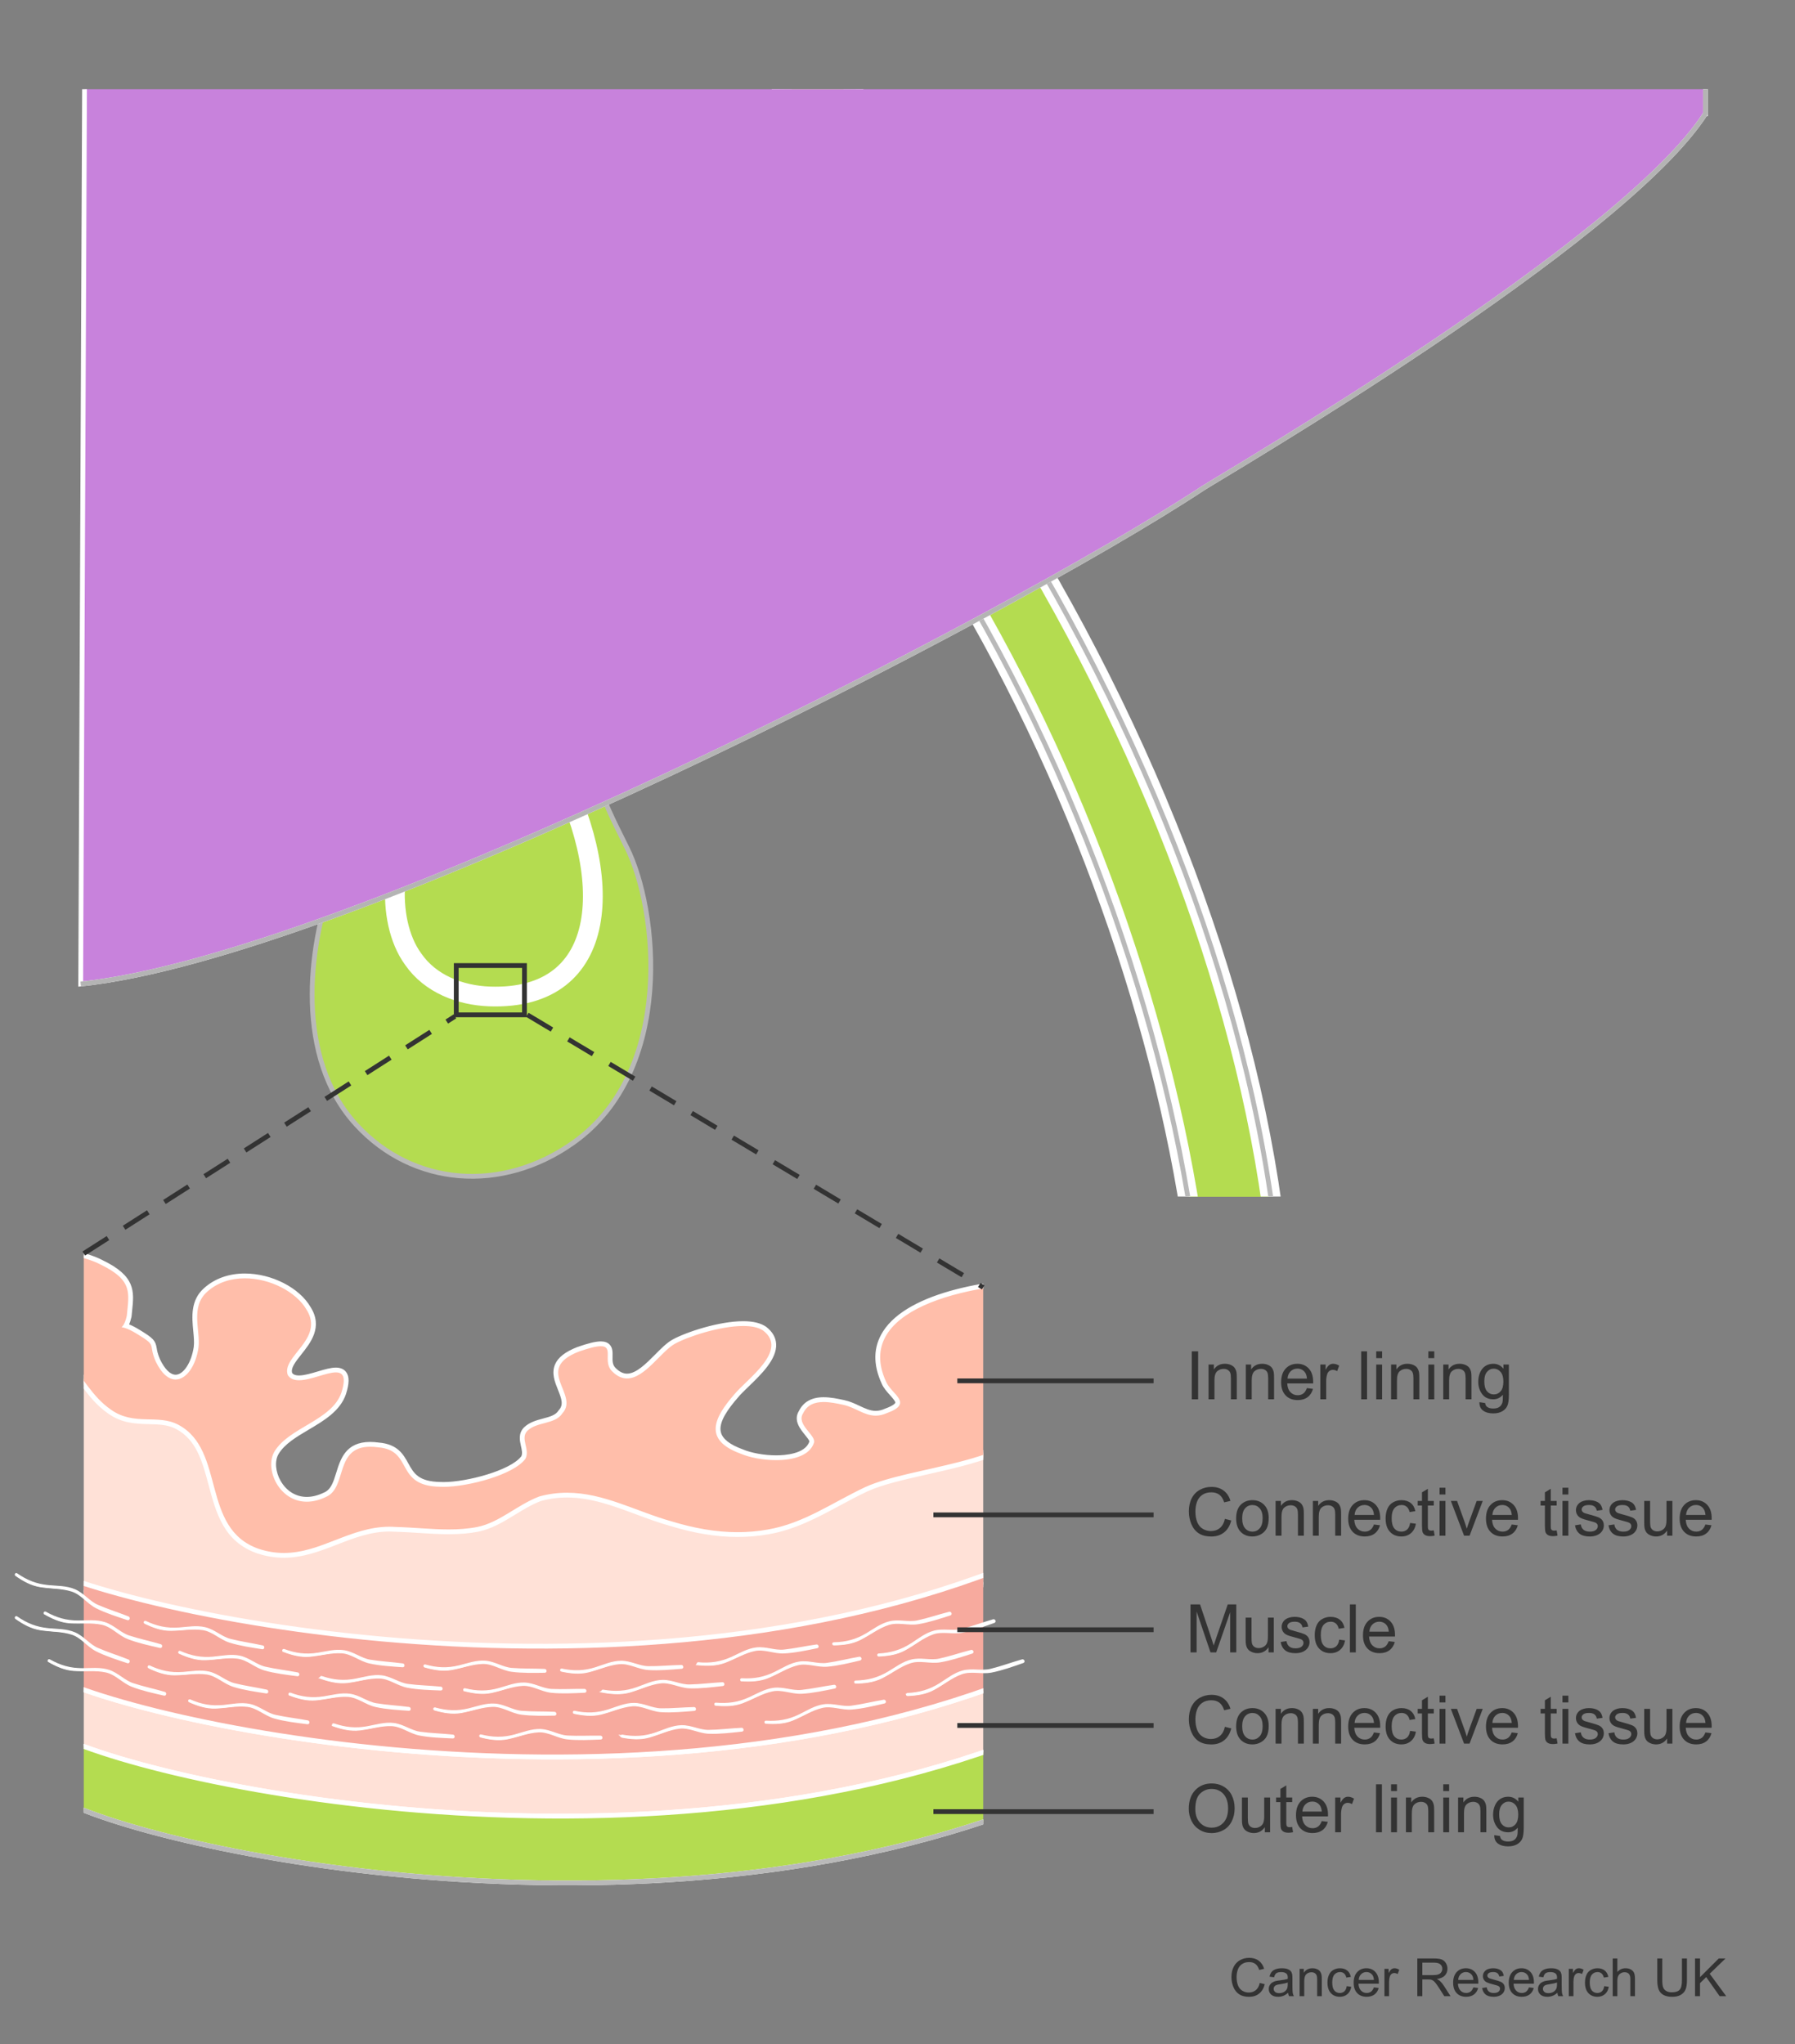 <?xml version="1.0" encoding="UTF-8"?><svg xmlns="http://www.w3.org/2000/svg" width="375" height="427.057" xmlns:xlink="http://www.w3.org/1999/xlink" viewBox="0 0 375 427.057"><rect x="0" y="0" width="375" height="427.057" fill="#808080" stroke="none"/><defs><style>.cls-1{stroke-width:4.128px;}.cls-1,.cls-2,.cls-3,.cls-4,.cls-5,.cls-6,.cls-7{fill:none;}.cls-1,.cls-3,.cls-8,.cls-9,.cls-10,.cls-11,.cls-12{stroke:#fff;}.cls-13{clip-path:url(#clippath);}.cls-2,.cls-14,.cls-15,.cls-16,.cls-17{stroke-width:0px;}.cls-18{fill:#a9d199;stroke:#1d1d1b;stroke-width:.688px;}.cls-19{clip-path:url(#clippath-1);}.cls-3{stroke-width:.501px;}.cls-4{stroke:#b4b4b4;}.cls-4,.cls-8,.cls-9,.cls-10,.cls-12{stroke-miterlimit:10;}.cls-4,.cls-12{mix-blend-mode:multiply;}.cls-8,.cls-11,.cls-14{fill:#b4dc50;}.cls-9{fill:#ffe1d7;}.cls-10{fill:#f7aa9e;}.cls-20{isolation:isolate;}.cls-5,.cls-7{stroke:#333;}.cls-6{stroke:#b9b9b9;}.cls-7{stroke-dasharray:0 0 6 4;}.cls-12{fill:#c882dc;}.cls-15{fill:#333;}.cls-16{fill:#fff;}.cls-17{fill:#ffbeaa;}</style><clipPath id="clippath"><rect class="cls-2" x="15.569" y="18.649" width="347.447" height="231.341"/></clipPath><clipPath id="clippath-1"><rect class="cls-2" x="17.499" y="256.749" width="187.906" height="155.73"/></clipPath></defs><g class="cls-20"><g id="Layer_1"><g class="cls-13"><path class="cls-14" d="m234.619,353.127c37.351-42.268,11.156-172.866-51.779-258.114-22.333-30.251-24.137-32.993-32.538-37.79-6.368-3.65-12.707-4.457-18.356-2.375-6.846,2.542-12.456,9.128-15.795,18.527-3.083,8.706-4.407,19.106-5.165,30.625-.061,3.48-.226,5.15,2.404,8.558,14.356,18.607,12.585,36.757,11.837,44.513-.62,6.429-.704,7.148,5.736,20.017,6.44,12.861,10.064,46.599-11.185,61.65-14.918,10.567-33.49,9.121-45.323-3.718-12.891-13.99-10.027-37.179-5.012-50.779,5.012-13.603,7.888-18.594,7.869-30.04-.033-20.823,6.965-32.325,13.583-41.484,2.984-4.13,2.721-6.715,2.824-8.355.837-13.483,2.379-25.781,6.261-36.734,5.057-14.276,14.304-24.525,26.008-28.878,10.407-3.857,22.06-2.6,32.835,3.56,1.248.716,2.447,1.609,3.677,2.416-2.15-19.771,4.935-51.474,6.881-57.288,1.956-5.809-8.489-25.44-22.063-35.773-19.82-15.104-38.997-14.494-47.685-11.361-18.544,6.685-28.5,3.934-33.579.45-4.628-3.172-7.255-8.324-7.39-14.506-.063-2.66,2.046-4.865,4.703-4.923,2.66-.063,4.867,2.046,4.921,4.704.073,3.132,1.127,5.35,3.209,6.779,4.497,3.082,13.556,2.513,24.867-1.566,10.545-3.8,35.57-5.922,57.567,9.885,8.562,6.154,25.594,22.165,27.869,36.799,6.823-9.73,29.396-21.279,42.38-25.827,12.978-4.547,48.403-11.691,76.607-15.216l7.676-.926c32.95-3.906,78.078-9.252,104.653-45.323,31.841-43.211,92.003-77.926,124.525-80.093,2.649-.178,4.945,1.832,5.121,4.486.177,2.655-1.829,4.948-4.482,5.126-29.797,1.985-87.567,35.702-117.405,76.195-29.055,39.43-76.579,45.063-111.277,49.175l-7.613.92c-27.852,3.479-61.886,12.08-72.99,16.494-8.428,2.812-37.234,18.873-43.484,30.41-6.242,11.528-18.001,52.115,9.368,90.425,70.743,99.028,99.587,228.817,43.754,284.61"/><path class="cls-14" d="m234.619,353.127c37.351-42.268,11.156-172.866-51.779-258.114-22.333-30.251-24.137-32.993-32.538-37.79-6.368-3.65-12.707-4.457-18.356-2.375-6.846,2.542-12.456,9.128-15.795,18.527-3.083,8.706-4.407,19.106-5.165,30.625-.061,3.48-.226,5.15,2.404,8.558,14.356,18.607,12.585,36.757,11.837,44.513-.62,6.429-.704,7.148,5.736,20.017,6.44,12.861,10.064,46.599-11.185,61.65-14.918,10.567-33.49,9.121-45.323-3.718-12.891-13.99-10.027-37.179-5.012-50.779,5.012-13.603,7.888-18.594,7.869-30.04-.033-20.823,6.965-32.325,13.583-41.484,2.984-4.13,2.721-6.715,2.824-8.355.837-13.483,2.379-25.781,6.261-36.734,5.057-14.276,14.304-24.525,26.008-28.878,10.407-3.857,22.06-2.6,32.835,3.56,1.248.716,2.447,1.609,3.677,2.416-2.15-19.771,4.935-51.474,6.881-57.288,1.956-5.809-8.489-25.44-22.063-35.773-19.82-15.104-38.997-14.494-47.685-11.361-18.544,6.685-28.5,3.934-33.579.45-4.628-3.172-7.255-8.324-7.39-14.506-.063-2.66,2.046-4.865,4.703-4.923,2.66-.063,4.867,2.046,4.921,4.704.073,3.132,1.127,5.35,3.209,6.779,4.497,3.082,13.556,2.513,24.867-1.566,10.545-3.8,35.57-5.922,57.567,9.885,8.562,6.154,25.594,22.165,27.869,36.799,6.823-9.73,29.396-21.279,42.38-25.827,12.978-4.547,48.403-11.691,76.607-15.216l7.676-.926c32.95-3.906,78.078-9.252,104.653-45.323,31.841-43.211,92.003-77.926,124.525-80.093,2.649-.178,4.945,1.832,5.121,4.486.177,2.655-1.829,4.948-4.482,5.126-29.797,1.985-87.567,35.702-117.405,76.195-29.055,39.43-76.579,45.063-111.277,49.175l-7.613.92c-27.852,3.479-61.886,12.08-72.99,16.494-8.428,2.812-37.234,18.873-43.484,30.41-6.242,11.528-18.001,52.115,9.368,90.425,70.743,99.028,99.587,228.817,43.754,284.61"/><path class="cls-18" d="m94.102,99.071c0,3.099-.442,9.739-.442,12.617,0,4.647-1.035,8.564-2.657,13.059-4.869,13.502-3.32,19.7-1.328,29.44,2.221,10.852-6.197,19.699-7.083,30.324-.442,5.534.664,11.731,3.763,15.936,3.542,5.092,9.74,7.526,15.937,7.747,25.233.887,26.561-25.013,13.059-49.801-2.119-3.894-.336-8.919.444-13.282,1.105-6.197-.444-14.609-3.099-21.691-1.993-5.311-1.993-13.059-1.55-21.913"/><path class="cls-8" d="m234.619,353.127c37.351-42.268,11.156-172.866-51.779-258.114-22.333-30.251-24.137-32.993-32.538-37.79-6.368-3.65-12.707-4.457-18.356-2.375-6.846,2.542-12.456,9.128-15.795,18.527-2.473,6.987-3.815,15.064-4.641,23.935l-.364,4.193c-.443,8.855-.443,16.602,1.55,21.913,2.655,7.082,4.205,15.495,3.099,21.691-.78,4.363-2.563,9.389-.444,13.282,13.502,24.789,12.174,50.689-13.059,49.801-6.197-.221-12.396-2.655-15.937-7.747-3.099-4.205-4.206-10.402-3.763-15.936.886-10.625,9.304-19.473,7.083-30.324-1.992-9.74-3.541-15.938,1.328-29.44,1.622-4.494,2.657-8.411,2.657-13.059,0-2.878.442-9.518.442-12.617l.12-1.538c.935-10.831,2.544-20.828,5.76-29.903,5.057-14.276,14.304-24.525,26.008-28.878,10.407-3.857,22.06-2.6,32.835,3.56,1.248.716,2.447,1.609,3.677,2.416-2.15-19.771,4.935-51.474,6.881-57.288,1.956-5.809-8.489-25.44-22.063-35.773-19.82-15.104-38.997-14.494-47.685-11.361-18.544,6.685-28.5,3.934-33.579.45-4.628-3.172-7.255-8.324-7.39-14.506-.063-2.66,2.046-4.865,4.703-4.923,2.66-.063,4.867,2.046,4.921,4.704.073,3.132,1.127,5.35,3.209,6.779,4.497,3.082,13.556,2.513,24.867-1.566,10.545-3.8,35.57-5.922,57.567,9.885,8.562,6.154,25.594,22.165,27.869,36.799,6.823-9.73,29.396-21.279,42.38-25.827,12.978-4.547,48.403-11.691,76.607-15.216l7.676-.926c32.95-3.906,78.078-9.252,104.653-45.323,31.841-43.211,92.003-77.926,124.525-80.093,2.649-.178,4.945,1.832,5.121,4.486.177,2.655-1.829,4.948-4.482,5.126-29.797,1.985-87.567,35.702-117.405,76.195-29.055,39.43-76.579,45.063-111.277,49.175l-7.613.92c-27.852,3.479-61.886,12.08-72.99,16.494-8.428,2.812-37.234,18.873-43.484,30.41-6.242,11.528-18.001,52.115,9.368,90.425,70.743,99.028,99.587,228.817,43.754,284.61"/><path class="cls-1" d="m234.619,353.127c37.351-42.268,11.156-172.866-51.779-258.114-22.333-30.251-24.137-32.993-32.538-37.79-6.368-3.65-12.707-4.457-18.356-2.375-6.846,2.542-12.456,9.128-15.795,18.527-2.473,6.987-3.815,15.064-4.641,23.935l-.364,4.193c-.443,8.855-.443,16.602,1.55,21.913,2.655,7.082,4.205,15.495,3.099,21.691-.78,4.363-2.563,9.389-.444,13.282,13.502,24.789,12.174,50.689-13.059,49.801-6.197-.221-12.396-2.655-15.937-7.747-3.099-4.205-4.206-10.402-3.763-15.936.886-10.625,9.304-19.473,7.083-30.324-1.992-9.74-3.541-15.938,1.328-29.44,1.622-4.494,2.657-8.411,2.657-13.059,0-2.878.442-9.518.442-12.617l.12-1.538c.935-10.831,2.544-20.828,5.76-29.903,5.057-14.276,14.304-24.525,26.008-28.878,10.407-3.857,22.06-2.6,32.835,3.56,1.248.716,2.447,1.609,3.677,2.416-2.15-19.771,4.935-51.474,6.881-57.288,1.956-5.809-8.489-25.44-22.063-35.773-19.82-15.104-38.997-14.494-47.685-11.361-18.544,6.685-28.5,3.934-33.579.45-4.628-3.172-7.255-8.324-7.39-14.506-.063-2.66,2.046-4.865,4.703-4.923,2.66-.063,4.867,2.046,4.921,4.704.073,3.132,1.127,5.35,3.209,6.779,4.497,3.082,13.556,2.513,24.867-1.566,10.545-3.8,35.57-5.922,57.567,9.885,8.562,6.154,25.594,22.165,27.869,36.799,6.823-9.73,29.396-21.279,42.38-25.827,12.978-4.547,48.403-11.691,76.607-15.216l7.676-.926c32.95-3.906,78.078-9.252,104.653-45.323,31.841-43.211,92.003-77.926,124.525-80.093,2.649-.178,4.945,1.832,5.121,4.486.177,2.655-1.829,4.948-4.482,5.126-29.797,1.985-87.567,35.702-117.405,76.195-29.055,39.43-76.579,45.063-111.277,49.175l-7.613.92c-27.852,3.479-61.886,12.08-72.99,16.494-8.428,2.812-37.234,18.873-43.484,30.41-6.242,11.528-18.001,52.115,9.368,90.425,70.743,99.028,99.587,228.817,43.754,284.61"/><path class="cls-2" d="m346.015,30.875c-25.099,33.785-90.883,68.619-94.77,71.182-41.051,27.068-162.959,91.949-234.388,103.533"/><rect class="cls-2" x="15.569" y="18.649" width="330.124" height="231.343"/><path class="cls-6" d="m265.467,250.026c-7.852-53.79-33.444-114.261-70.586-166.253-16.46-23.041-18.765-46.902-16.632-64.773h-14.973c-1.069,8.913-1.595,18.188-.775,25.728-1.23-.807-2.429-1.7-3.677-2.416-10.775-6.161-22.429-7.417-32.835-3.56-11.704,4.352-20.951,14.602-26.008,28.878-3.881,10.953-5.423,23.251-6.261,36.734-.103,1.64.161,4.225-2.824,8.355-6.619,9.159-13.616,20.661-13.583,41.484.019,11.446-2.857,16.437-7.869,30.04-5.016,13.601-7.879,36.79,5.012,50.779,11.832,12.839,30.405,14.285,45.323,3.718,21.249-15.052,17.625-48.789,11.185-61.65-6.44-12.869-6.356-13.589-5.736-20.017.748-7.756,2.52-25.906-11.837-44.513-2.631-3.408-2.466-5.078-2.404-8.558.757-11.519,2.081-21.918,5.165-30.625,3.339-9.399,8.95-15.985,15.795-18.527,5.648-2.082,11.988-1.276,18.356,2.375,8.4,4.796,10.204,7.539,32.538,37.79,33.607,45.521,56.737,103.973,65.31,155.002"/><path class="cls-12" d="m356.289,23.756c-17.376,27.028-101.157,75.737-105.044,78.301-41.051,27.068-178.403,97.741-234.388,103.533l.965-224.909,338.468-1.996V23.756Z"/></g><g class="cls-19"><path class="cls-9" d="m212.397,363.599c-83.579,32.107-190.877,7.154-203.811-3.05l-1.459-12.366c12.935,10.204,120.233,35.158,203.808,3.051l1.462,12.366Z"/><path class="cls-11" d="m214.045,377.56c-83.579,32.108-190.876,7.155-203.81-3.049l-1.648-13.962c12.934,10.205,120.232,35.158,203.811,3.05l1.647,13.961Z"/><path class="cls-6" d="m214.045,377.56c-83.579,32.108-190.876,7.155-203.81-3.049"/><path class="cls-9" d="m218.073,293.673c-.306.845-.258,1.245-.962,2.136-5.746,9.576-26.725,10.028-36.322,14.397-6.898,3.242-12.855,7.584-20.388,8.879-6.735,1.199-13.306.356-20.02-1.683-9.198-2.557-17.531-8.042-27.714-5.224-4.647,1.761-8.258,5.422-12.998,6.386-5.538,1.06-11.312.123-16.99-.017-10.607-.769-17.644,8.15-28.58,4.585-12.228-4.219-6.883-20.623-16.812-25.925-4.318-2.321-9.269.287-14.127-3.185-3.966-2.767-5.635-6.614-8.85-9.876-5.587-6.218-14.93-9.969-20.909-2.387l10.996,45.216c12.934,10.204,120.232,35.158,203.81,3.05"/><path class="cls-10" d="m210.935,351.233c-83.575,32.107-190.873,7.153-203.808-3.051l-2.73-23.135c12.934,10.204,120.232,35.157,203.81,3.05l2.728,23.136Z"/><path class="cls-17" d="m59.309,324.961c-1.815,0-3.569-.284-5.364-.869-6.779-2.339-8.355-8.245-9.879-13.956-1.322-4.953-2.57-9.631-7.014-12.004-1.832-.984-3.809-1.032-5.901-1.083-2.692-.064-5.477-.132-8.281-2.136-2.481-1.731-4.106-3.902-5.677-6.001-.988-1.32-2.009-2.684-3.238-3.932-3.644-4.054-8.241-6.464-12.314-6.464-3.094,0-5.734,1.358-7.846,4.036l-.191.242-22.647-4.654.045-.449c.351-3.49,3.127-5.491,7.615-5.491.753,0,1.549.057,2.366.17.9.111,1.877.457,2.911.823,1.214.43,2.469.874,3.519.874.69,0,1.23-.196,1.649-.599.856-.821.279-1.758-.773-3.205-.702-.966-1.365-1.878-1.089-2.752,1.684-6.209,12.386-6.881,16.91-6.881,6.635,0,13.656,1.273,17.074,3.097,6.641,3.178,6.34,6.053,5.924,10.032-.04.382-.082.777-.118,1.188-.223,1.007-.485,1.638-.711,2.036.551.171,1.402.532,2.683,1.324,2.794,1.7,3.057,2.075,3.276,3.418.088.541.209,1.281.759,2.54,1.074,2.22,2.387,3.453,3.689,3.453,1.922,0,3.766-2.688,4.287-6.251.13-1.017.017-2.2-.104-3.452-.277-2.889-.591-6.163,2.114-8.535,2.119-1.9,4.94-2.906,8.156-2.906,5.455,0,11.066,2.866,13.341,6.815,2.414,3.832.015,6.844-1.912,9.264-1.317,1.654-2.457,3.085-1.988,4.429.377.54.978.792,1.886.792,1.186,0,2.653-.438,4.071-.86,1.346-.401,2.617-.781,3.627-.781.803,0,1.392.25,1.754.742.566.772.532,2.076-.107,4.103-1.139,3.376-4.412,5.315-7.578,7.191-2.646,1.568-5.146,3.049-6.476,5.273-.927,1.576-.753,4.033.435,6.11,1.307,2.286,3.457,3.597,5.898,3.597,1.222,0,2.511-.326,3.83-.967,1.649-.718,2.212-2.534,2.808-4.456.88-2.842,1.878-6.063,6.603-6.063.542,0,1.131.044,1.752.13,3.687.298,4.758,2.238,5.794,4.115,1.145,2.074,2.227,4.033,7.044,4.116.247.014.487.02.739.02,4.963,0,14.374-2.432,16.709-5.663.35-.689.16-1.542-.041-2.444-.251-1.125-.536-2.4.482-3.445,1.061-1.017,2.44-1.382,3.773-1.736,1.425-.378,2.772-.735,3.493-1.848,1.313-1.451.681-3.019-.051-4.833-.648-1.607-1.319-3.27-.611-4.914.571-1.328,1.978-2.418,4.301-3.331,2.273-.801,3.792-1.17,4.795-1.17.663,0,1.145.163,1.473.497.514.523.498,1.295.483,2.112-.019.98-.038,1.994.761,2.776.904.913,1.807,1.354,2.767,1.354,2.115,0,4.295-2.198,6.219-4.137,1.231-1.242,2.395-2.414,3.522-3.038,2.792-1.547,9.573-3.786,14.529-3.786,1.959,0,3.462.355,4.465,1.054,1.209.928,1.848,2.01,1.916,3.229.167,2.947-3.029,6.032-5.597,8.511-.89.859-1.731,1.671-2.259,2.321-2.039,2.35-4.288,5.34-3.667,7.734.401,1.551,2.016,2.852,4.799,3.866,1.897.813,4.65,1.313,7.211,1.313,1.925,0,6.504-.321,7.44-3.292.124-.396-.483-1.142-1.019-1.8-1.014-1.246-2.277-2.796-1.184-4.48.822-1.711,2.368-2.569,4.696-2.569,1.382,0,2.861.299,4.258.605,1.102.242,2.071.698,3.008,1.138,1.205.567,2.344,1.102,3.617,1.102.693,0,1.381-.157,2.105-.479,1.889-.68,2.384-1.241,2.473-1.594.135-.537-.526-1.27-1.225-2.044-.609-.675-1.3-1.441-1.661-2.304-1.772-3.864-1.683-7.376.271-10.424,5.22-8.137,22.39-11.037,36.718-11.037,10.714,0,20.737,1.569,26.812,4.196l.252.109.044.271c.204,1.285.475,2.595.735,3.863.525,2.547,1.068,5.18,1.129,7.803.025,1.07-.25,2.168-.492,3.137-.324,1.297-.605,2.418-.125,3.033.382.49,1.319.738,2.785.738.632,0,1.375-.046,2.211-.138l.188-.02.154.108c.337.236.38.497.355.673-.056.409-.435.543-.803.674-.206.073-.44.155-.575.26l-.119.092-35.739,2.443c-.029.094-.055.182-.079.267-.152.523-.283.975-.858,1.703-3.864,6.447-14.507,8.845-23.896,10.96-4.829,1.088-9.391,2.116-12.611,3.582-1.997.939-3.949,1.989-5.837,3.004-4.762,2.562-9.26,4.983-14.673,5.912-2.082.371-4.234.559-6.391.559-4.327,0-8.86-.738-13.858-2.256-2.451-.681-4.877-1.583-7.223-2.456-4.885-1.816-9.499-3.531-14.562-3.531-1.937,0-3.786.251-5.65.767-1.9.722-3.699,1.823-5.438,2.888-2.357,1.444-4.795,2.937-7.594,3.505-1.791.342-3.76.508-6.024.508-2.069,0-4.181-.136-6.223-.267-1.596-.102-3.245-.208-4.855-.248-.453-.032-.876-.047-1.294-.047-4.036,0-7.639,1.4-11.122,2.754-3.444,1.339-7.006,2.723-10.942,2.724Z"/><path class="cls-16" d="m4.109,261.133c6.697,0,13.596,1.308,16.839,3.038,6.958,3.331,5.962,6.069,5.543,10.734-.96,4.294-2.628.838,2.207,3.83,4.296,2.613,2.163,1.889,3.84,5.732,1.281,2.65,2.76,3.752,4.147,3.752,2.228,0,4.22-2.841,4.782-6.679.448-3.504-1.788-8.497,1.846-11.683,2.181-1.956,4.976-2.782,7.826-2.782,5.281,0,10.759,2.834,12.908,6.565,3.85,6.114-5.388,9.799-3.916,13.672.515.785,1.346,1.063,2.334,1.063,2.401,0,5.727-1.641,7.698-1.641,1.484,0,2.199.931,1.17,4.194-1.979,5.868-10.947,7.243-14.005,12.358-2.102,3.573.927,10.464,6.762,10.464,1.232,0,2.588-.307,4.048-1.017,4.415-1.919,1.719-10.469,9.192-10.469.512,0,1.071.04,1.684.125,7.426.602,3.365,8.073,12.898,8.236.235.014.485.02.747.02,5.043,0,14.676-2.496,17.114-5.87,1.014-1.961-1.159-4.239.394-5.833,2.073-1.984,5.793-1.296,7.327-3.661,3.612-3.964-6.039-9.172,3.403-12.884,2.289-.806,3.719-1.136,4.612-1.136,2.792,0,.314,3.231,2.367,5.243,1.056,1.065,2.097,1.496,3.117,1.496,3.695,0,7.117-5.65,9.983-7.238,2.702-1.497,9.435-3.723,14.287-3.723,1.715,0,3.194.278,4.179.964,5.392,4.142-3.471,10.169-6.042,13.335-4.123,4.752-6.661,9.467,1.348,12.385,1.841.791,4.655,1.343,7.383,1.343,3.614,0,7.075-.97,7.917-3.642.492-1.567-3.795-3.794-2.261-6.158.87-1.802,2.469-2.342,4.277-2.342,1.339,0,2.793.296,4.151.594,2.465.541,4.325,2.252,6.732,2.252.712,0,1.471-.15,2.309-.523,5.774-2.074.966-3.907-.155-6.592-6.725-14.66,15.497-20.768,36.528-20.768,10.362,0,20.434,1.482,26.614,4.155.616,3.865,1.768,7.722,1.858,11.599.082,3.5-3.28,7.396,2.668,7.396.641,0,1.391-.045,2.265-.141.537.376-.52.4-1.04.801l-35.922,2.456c-.306.845-.258,1.245-.962,2.136-5.746,9.576-26.725,10.029-36.322,14.397-6.898,3.242-12.855,7.585-20.388,8.879-2.115.376-4.214.552-6.307.552-4.57,0-9.107-.836-13.713-2.234-7.399-2.056-14.238-6.008-21.931-6.008-1.871,0-3.792.234-5.784.785-4.647,1.76-8.258,5.422-12.998,6.385-1.95.373-3.93.499-5.925.499-3.669,0-7.387-.425-11.066-.515-.441-.032-.877-.047-1.307-.047-8.161,0-14.287,5.478-22.064,5.478-1.651,0-3.374-.246-5.209-.844-12.228-4.219-6.883-20.624-16.812-25.926-4.318-2.32-9.269.287-14.127-3.185-3.966-2.767-5.635-6.615-8.85-9.876-3.376-3.756-8.123-6.613-12.67-6.613-2.979,0-5.872,1.225-8.239,4.226l-21.902-4.501c.359-3.573,3.355-5.041,7.118-5.041.741,0,1.511.057,2.297.166,1.937.24,4.467,1.702,6.498,1.702.752,0,1.435-.2,1.995-.738,2.071-1.988-2.226-4.602-1.731-6.167,1.303-4.803,8.734-6.532,16.433-6.532m0-1c-4.638,0-15.618.708-17.398,7.27-.341,1.076.429,2.134,1.173,3.158,1.152,1.585,1.315,2.085.831,2.55-.326.313-.74.459-1.303.459-.964,0-2.178-.43-3.352-.846-1.014-.359-2.062-.73-3.023-.849-.825-.114-1.644-.173-2.42-.173-4.776,0-7.733,2.165-8.113,5.94l-.09.898.884.182,21.902,4.501.604.124.382-.484c2.013-2.552,4.52-3.846,7.454-3.846,3.875,0,8.445,2.407,11.926,6.281,1.237,1.257,2.248,2.608,3.226,3.914,1.595,2.131,3.243,4.333,5.795,6.114,2.921,2.087,5.912,2.159,8.551,2.223,2.031.049,3.95.095,5.675,1.022,4.255,2.272,5.476,6.848,6.769,11.693,1.558,5.838,3.169,11.874,10.191,14.297,1.861.607,3.667.899,5.535.899,4.03,0,7.636-1.402,11.123-2.758,3.441-1.337,6.999-2.72,10.941-2.72.411,0,.826.015,1.235.045,1.648.042,3.292.147,4.883.25,2.05.132,4.169.268,6.255.268,2.296,0,4.296-.169,6.113-.516,2.896-.588,5.372-2.105,7.767-3.571,1.707-1.045,3.471-2.125,5.355-2.845,1.805-.496,3.596-.737,5.472-.737,4.974,0,9.546,1.7,14.388,3.5,2.356.876,4.792,1.782,7.275,2.472,5.023,1.526,9.604,2.271,13.981,2.271,2.187,0,4.367-.191,6.482-.567,5.487-.943,10.231-3.495,14.819-5.963,1.882-1.012,3.828-2.06,5.819-2.995,3.162-1.439,7.699-2.461,12.502-3.544,9.462-2.132,20.183-4.548,24.219-11.19.576-.742.742-1.26.886-1.753l35.241-2.409.302-.021.24-.185c.073-.056.3-.137.436-.185.387-.137,1.035-.367,1.132-1.078.035-.257.008-.749-.565-1.15l-.308-.216-.374.041c-.818.09-1.543.135-2.156.135-1.71,0-2.232-.342-2.392-.546-.33-.422-.052-1.531.216-2.604.25-.999.533-2.132.507-3.27-.062-2.668-.609-5.324-1.138-7.892-.26-1.262-.529-2.568-.732-3.841l-.086-.542-.504-.218c-6.135-2.653-16.232-4.237-27.011-4.237-14.46,0-31.81,2.96-37.139,11.267-2.053,3.201-2.153,6.874-.298,10.918.38.91,1.101,1.709,1.737,2.415.442.49,1.181,1.309,1.111,1.588-.005.021-.152.524-2.122,1.231l-.035.013-.034.015c-.658.294-1.28.436-1.901.436-1.161,0-2.25-.512-3.404-1.055-.962-.452-1.957-.92-3.113-1.174-1.424-.312-2.934-.617-4.366-.617-2.48,0-4.213.96-5.15,2.852-1.228,1.968.262,3.798,1.251,5.013.341.419.913,1.121.923,1.372-.83,2.618-5.142,2.905-6.956,2.905-2.46,0-5.203-.495-6.988-1.262l-.026-.011-.026-.01c-2.619-.954-4.128-2.139-4.486-3.521-.562-2.169,1.603-5.024,3.551-7.269.53-.652,1.36-1.454,2.239-2.302,2.641-2.55,5.928-5.723,5.749-8.899-.077-1.37-.781-2.576-2.092-3.583-1.126-.786-2.724-1.171-4.788-1.171-5.039,0-11.933,2.275-14.771,3.848-1.189.659-2.377,1.856-3.634,3.124-1.855,1.87-3.958,3.989-5.864,3.989-.819,0-1.606-.393-2.407-1.2-.655-.642-.639-1.506-.621-2.42.017-.884.034-1.799-.626-2.472-.427-.435-1.025-.646-1.83-.646-1.061,0-2.632.379-4.944,1.193-2.487.977-3.985,2.154-4.612,3.611-.79,1.836-.048,3.676.606,5.299.773,1.916,1.196,3.146.195,4.245l-.055.06-.045.069c-.616.951-1.814,1.268-3.202,1.637-1.329.353-2.836.753-3.978,1.846-1.231,1.264-.902,2.741-.637,3.928.182.817.341,1.527.077,2.106-2.26,2.982-11.41,5.391-16.256,5.391-.241,0-.472-.006-.689-.019-4.569-.079-5.536-1.831-6.656-3.859-1.046-1.895-2.231-4.042-6.191-4.373-.633-.087-1.236-.131-1.793-.131-5.095,0-6.196,3.557-7.081,6.415-.585,1.888-1.09,3.519-2.509,4.136-1.289.626-2.504.935-3.65.935-2.257,0-4.248-1.219-5.464-3.345-1.102-1.927-1.277-4.182-.436-5.612,1.261-2.109,3.708-3.559,6.298-5.093,3.244-1.922,6.598-3.909,7.793-7.452.707-2.241.717-3.643.039-4.567-.461-.628-1.186-.947-2.157-.947-1.083,0-2.388.389-3.77.802-1.384.413-2.814.84-3.928.84-.871,0-1.234-.263-1.435-.522-.295-.995.54-2.145,1.928-3.888,1.919-2.41,4.546-5.71,1.934-9.859-2.339-4.06-8.132-7.032-13.755-7.032-3.34,0-6.277,1.05-8.494,3.038-2.889,2.533-2.548,6.092-2.274,8.951.117,1.224.228,2.379.104,3.35-.476,3.247-2.141,5.806-3.79,5.806-1.1,0-2.253-1.132-3.247-3.188-.508-1.166-.619-1.842-.708-2.385-.257-1.572-.717-2.065-3.513-3.766-.954-.59-1.687-.951-2.24-1.174.172-.401.34-.916.489-1.583l.014-.064.006-.065c.037-.408.078-.801.118-1.181.421-4.025.753-7.204-6.225-10.545-3.444-1.838-10.562-3.136-17.271-3.136h0Z"/></g><path class="cls-15" d="m248.978,292.354v-10.021h1.326v10.021h-1.326Z"/><path class="cls-15" d="m252.484,292.354v-7.26h1.107v1.032c.533-.797,1.304-1.196,2.311-1.196.438,0,.84.079,1.206.236.367.157.642.363.824.619s.31.558.383.909c.046.228.068.626.068,1.196v4.464h-1.23v-4.416c0-.501-.048-.876-.144-1.125s-.266-.447-.509-.595c-.244-.148-.53-.222-.858-.222-.524,0-.977.167-1.356.499-.381.333-.571.964-.571,1.894v3.965h-1.23Z"/><path class="cls-15" d="m260.271,292.354v-7.26h1.107v1.032c.533-.797,1.304-1.196,2.311-1.196.438,0,.84.079,1.206.236.367.157.642.363.824.619s.31.558.383.909c.046.228.068.626.068,1.196v4.464h-1.23v-4.416c0-.501-.048-.876-.144-1.125s-.266-.447-.509-.595c-.244-.148-.53-.222-.858-.222-.524,0-.977.167-1.356.499-.381.333-.571.964-.571,1.894v3.965h-1.23Z"/><path class="cls-15" d="m273.026,290.016l1.271.157c-.2.743-.572,1.319-1.114,1.729s-1.235.615-2.078.615c-1.062,0-1.903-.327-2.526-.981-.621-.654-.933-1.571-.933-2.751,0-1.221.314-2.169.943-2.844s1.444-1.012,2.447-1.012c.971,0,1.764.331,2.379.991s.923,1.59.923,2.789c0,.073-.002.182-.007.328h-5.414c.046.797.271,1.408.677,1.832s.911.636,1.518.636c.451,0,.836-.119,1.155-.355s.572-.615.759-1.135Zm-4.04-1.989h4.054c-.055-.611-.21-1.069-.465-1.374-.392-.474-.9-.711-1.524-.711-.565,0-1.04.189-1.425.567-.386.378-.599.884-.64,1.518Z"/><path class="cls-15" d="m275.829,292.354v-7.26h1.107v1.101c.282-.515.544-.854.782-1.019.24-.164.503-.246.79-.246.415,0,.836.132,1.265.396l-.424,1.142c-.301-.178-.602-.267-.902-.267-.269,0-.511.081-.725.243s-.367.386-.458.673c-.137.438-.205.916-.205,1.436v3.801h-1.23Z"/><path class="cls-15" d="m284.367,292.354v-10.021h1.23v10.021h-1.23Z"/><path class="cls-15" d="m287.512,283.748v-1.415h1.23v1.415h-1.23Zm0,8.606v-7.26h1.23v7.26h-1.23Z"/><path class="cls-15" d="m290.615,292.354v-7.26h1.107v1.032c.533-.797,1.304-1.196,2.311-1.196.438,0,.84.079,1.206.236.367.157.642.363.824.619s.31.558.383.909c.046.228.068.626.068,1.196v4.464h-1.23v-4.416c0-.501-.048-.876-.144-1.125s-.266-.447-.509-.595c-.244-.148-.53-.222-.858-.222-.524,0-.977.167-1.356.499-.381.333-.571.964-.571,1.894v3.965h-1.23Z"/><path class="cls-15" d="m298.408,283.748v-1.415h1.23v1.415h-1.23Zm0,8.606v-7.26h1.23v7.26h-1.23Z"/><path class="cls-15" d="m301.512,292.354v-7.26h1.107v1.032c.533-.797,1.304-1.196,2.311-1.196.438,0,.84.079,1.206.236.367.157.642.363.824.619s.31.558.383.909c.046.228.068.626.068,1.196v4.464h-1.23v-4.416c0-.501-.048-.876-.144-1.125s-.266-.447-.509-.595c-.244-.148-.53-.222-.858-.222-.524,0-.977.167-1.356.499-.381.333-.571.964-.571,1.894v3.965h-1.23Z"/><path class="cls-15" d="m309.072,292.956l1.196.178c.05.369.189.638.417.807.306.228.723.342,1.251.342.569,0,1.01-.114,1.319-.342s.52-.547.629-.957c.063-.25.094-.777.089-1.579-.538.633-1.208.95-2.01.95-.998,0-1.771-.36-2.317-1.08s-.82-1.583-.82-2.591c0-.693.125-1.332.376-1.917s.614-1.038,1.091-1.357c.476-.319,1.035-.479,1.678-.479.856,0,1.563.346,2.119,1.039v-.875h1.135v6.275c0,1.13-.115,1.931-.346,2.403-.229.472-.594.844-1.094,1.118-.498.273-1.112.41-1.842.41-.866,0-1.565-.195-2.099-.584s-.791-.977-.772-1.76Zm1.019-4.361c0,.953.189,1.647.567,2.085s.853.656,1.422.656c.565,0,1.039-.218,1.422-.653s.574-1.118.574-2.047c0-.889-.197-1.559-.592-2.01-.394-.451-.869-.677-1.425-.677-.547,0-1.012.222-1.395.667s-.574,1.104-.574,1.979Z"/><path class="cls-15" d="m255.902,317.336l1.326.335c-.278,1.089-.778,1.92-1.5,2.492-.723.572-1.605.858-2.649.858-1.08,0-1.958-.22-2.636-.66-.676-.44-1.191-1.077-1.545-1.911-.353-.834-.529-1.729-.529-2.687,0-1.043.199-1.954.598-2.731.399-.777.967-1.367,1.703-1.771.735-.403,1.546-.605,2.43-.605,1.003,0,1.846.255,2.529.766s1.16,1.228,1.429,2.153l-1.306.308c-.232-.729-.569-1.26-1.012-1.593s-.998-.499-1.668-.499c-.771,0-1.414.185-1.932.554-.517.369-.88.865-1.09,1.487s-.314,1.264-.314,1.924c0,.852.124,1.596.373,2.232.248.636.634,1.111,1.158,1.425s1.092.472,1.702.472c.743,0,1.372-.214,1.887-.643s.863-1.064,1.046-1.907Z"/><path class="cls-15" d="m258.247,317.22c0-1.344.374-2.34,1.121-2.987.624-.538,1.386-.807,2.283-.807.998,0,1.813.327,2.447.981s.95,1.558.95,2.71c0,.934-.14,1.669-.421,2.205-.279.536-.688.951-1.223,1.248-.536.296-1.12.444-1.754.444-1.017,0-1.838-.326-2.465-.978-.626-.652-.939-1.59-.939-2.816Zm1.265,0c0,.93.203,1.626.608,2.088s.916.694,1.531.694c.61,0,1.119-.232,1.524-.697s.608-1.173.608-2.126c0-.898-.204-1.578-.611-2.041-.408-.462-.915-.694-1.521-.694-.615,0-1.126.23-1.531.69s-.608,1.155-.608,2.085Z"/><path class="cls-15" d="m266.491,320.85v-7.26h1.107v1.032c.533-.797,1.304-1.196,2.311-1.196.438,0,.84.079,1.206.236.367.157.642.363.824.619s.31.558.383.909c.046.228.068.626.068,1.196v4.464h-1.23v-4.416c0-.501-.048-.876-.144-1.125s-.266-.447-.509-.595c-.244-.148-.53-.222-.858-.222-.524,0-.977.167-1.356.499-.381.333-.571.964-.571,1.894v3.965h-1.23Z"/><path class="cls-15" d="m274.277,320.85v-7.26h1.107v1.032c.533-.797,1.304-1.196,2.311-1.196.438,0,.84.079,1.206.236.367.157.642.363.824.619s.31.558.383.909c.046.228.068.626.068,1.196v4.464h-1.23v-4.416c0-.501-.048-.876-.144-1.125s-.266-.447-.509-.595c-.244-.148-.53-.222-.858-.222-.524,0-.977.167-1.356.499-.381.333-.571.964-.571,1.894v3.965h-1.23Z"/><path class="cls-15" d="m287.033,318.512l1.271.157c-.2.743-.572,1.319-1.114,1.729s-1.235.615-2.078.615c-1.062,0-1.903-.327-2.526-.981-.621-.654-.933-1.571-.933-2.751,0-1.221.314-2.169.943-2.844s1.444-1.012,2.447-1.012c.971,0,1.764.331,2.379.991s.923,1.59.923,2.789c0,.073-.002.182-.007.328h-5.414c.046.797.271,1.408.677,1.832s.911.636,1.518.636c.451,0,.836-.119,1.155-.355s.572-.615.759-1.135Zm-4.04-1.989h4.054c-.055-.611-.21-1.069-.465-1.374-.392-.474-.9-.711-1.524-.711-.565,0-1.04.189-1.425.567-.386.378-.599.884-.64,1.518Z"/><path class="cls-15" d="m294.587,318.191l1.21.157c-.132.834-.471,1.487-1.015,1.958-.545.472-1.214.708-2.007.708-.993,0-1.792-.325-2.396-.974-.604-.649-.906-1.58-.906-2.792,0-.784.13-1.47.39-2.058s.655-1.029,1.187-1.323c.53-.294,1.108-.441,1.732-.441.788,0,1.434.199,1.935.598s.822.965.964,1.699l-1.196.185c-.114-.488-.315-.854-.604-1.101-.29-.246-.64-.369-1.05-.369-.62,0-1.123.222-1.511.667s-.581,1.147-.581,2.109c0,.975.187,1.684.561,2.126s.861.663,1.463.663c.483,0,.887-.148,1.21-.444s.528-.752.615-1.367Z"/><path class="cls-15" d="m299.536,319.75l.178,1.087c-.347.073-.656.109-.93.109-.446,0-.793-.071-1.039-.212s-.419-.327-.52-.557-.15-.714-.15-1.453v-4.177h-.902v-.957h.902v-1.798l1.224-.738v2.536h1.237v.957h-1.237v4.245c0,.351.021.577.065.677.043.1.113.18.211.239.099.059.238.089.421.089.137,0,.316-.016.54-.048Z"/><path class="cls-15" d="m300.746,312.244v-1.415h1.23v1.415h-1.23Zm0,8.606v-7.26h1.23v7.26h-1.23Z"/><path class="cls-15" d="m305.866,320.85l-2.762-7.26h1.299l1.559,4.348c.169.469.323.957.465,1.463.109-.383.262-.843.458-1.381l1.613-4.43h1.265l-2.748,7.26h-1.148Z"/><path class="cls-15" d="m315.819,318.512l1.271.157c-.2.743-.572,1.319-1.114,1.729s-1.235.615-2.078.615c-1.062,0-1.903-.327-2.526-.981-.621-.654-.933-1.571-.933-2.751,0-1.221.314-2.169.943-2.844s1.444-1.012,2.447-1.012c.971,0,1.764.331,2.379.991s.923,1.59.923,2.789c0,.073-.002.182-.007.328h-5.414c.046.797.271,1.408.677,1.832s.911.636,1.518.636c.451,0,.836-.119,1.155-.355s.572-.615.759-1.135Zm-4.04-1.989h4.054c-.055-.611-.21-1.069-.465-1.374-.392-.474-.9-.711-1.524-.711-.565,0-1.04.189-1.425.567-.386.378-.599.884-.64,1.518Z"/><path class="cls-15" d="m325.212,319.75l.178,1.087c-.347.073-.656.109-.93.109-.446,0-.793-.071-1.039-.212s-.419-.327-.52-.557-.15-.714-.15-1.453v-4.177h-.902v-.957h.902v-1.798l1.224-.738v2.536h1.237v.957h-1.237v4.245c0,.351.021.577.065.677.043.1.113.18.211.239.099.059.238.089.421.089.137,0,.316-.016.54-.048Z"/><path class="cls-15" d="m326.422,312.244v-1.415h1.23v1.415h-1.23Zm0,8.606v-7.26h1.23v7.26h-1.23Z"/><path class="cls-15" d="m329.033,318.683l1.217-.191c.068.488.259.861.571,1.121.312.26.748.39,1.309.39.565,0,.984-.115,1.258-.345s.41-.5.41-.81c0-.278-.121-.497-.362-.656-.169-.109-.588-.249-1.258-.417-.902-.228-1.528-.425-1.876-.591-.35-.167-.613-.396-.793-.69-.181-.294-.271-.619-.271-.974,0-.324.074-.623.222-.899.148-.276.351-.505.605-.687.191-.141.452-.261.783-.359.33-.098.685-.147,1.062-.147.569,0,1.07.082,1.5.246.432.164.749.386.954.667s.347.655.424,1.125l-1.203.164c-.055-.374-.213-.666-.476-.875-.262-.209-.632-.314-1.11-.314-.565,0-.969.093-1.21.28s-.362.406-.362.656c0,.16.05.303.15.431.101.132.258.242.472.328.123.045.485.15,1.087.314.87.232,1.478.423,1.821.571.345.148.614.363.811.646s.294.633.294,1.053c0,.41-.12.796-.358,1.159-.24.362-.585.643-1.036.841s-.962.297-1.531.297c-.943,0-1.662-.196-2.157-.588-.494-.392-.81-.973-.946-1.743Z"/><path class="cls-15" d="m336.033,318.683l1.217-.191c.068.488.259.861.571,1.121.312.26.748.39,1.309.39.565,0,.984-.115,1.258-.345s.41-.5.41-.81c0-.278-.121-.497-.362-.656-.169-.109-.588-.249-1.258-.417-.902-.228-1.528-.425-1.876-.591-.35-.167-.613-.396-.793-.69-.181-.294-.271-.619-.271-.974,0-.324.074-.623.222-.899.148-.276.351-.505.605-.687.191-.141.452-.261.783-.359.33-.098.685-.147,1.062-.147.569,0,1.07.082,1.5.246.432.164.749.386.954.667s.347.655.424,1.125l-1.203.164c-.055-.374-.213-.666-.476-.875-.262-.209-.632-.314-1.11-.314-.565,0-.969.093-1.21.28s-.362.406-.362.656c0,.16.05.303.15.431.101.132.258.242.472.328.123.045.485.15,1.087.314.87.232,1.478.423,1.821.571.345.148.614.363.811.646s.294.633.294,1.053c0,.41-.12.796-.358,1.159-.24.362-.585.643-1.036.841s-.962.297-1.531.297c-.943,0-1.662-.196-2.157-.588-.494-.392-.81-.973-.946-1.743Z"/><path class="cls-15" d="m348.283,320.85v-1.066c-.565.82-1.333,1.23-2.304,1.23-.429,0-.828-.082-1.199-.246-.372-.164-.647-.37-.828-.619-.18-.249-.306-.553-.379-.913-.05-.242-.075-.625-.075-1.148v-4.498h1.23v4.026c0,.643.025,1.076.075,1.299.077.324.241.578.492.762s.561.277.93.277.716-.095,1.039-.284.553-.447.688-.772c.134-.326.201-.799.201-1.418v-3.89h1.23v7.26h-1.101Z"/><path class="cls-15" d="m356.281,318.512l1.271.157c-.2.743-.572,1.319-1.114,1.729s-1.235.615-2.078.615c-1.062,0-1.903-.327-2.526-.981-.621-.654-.933-1.571-.933-2.751,0-1.221.314-2.169.943-2.844s1.444-1.012,2.447-1.012c.971,0,1.764.331,2.379.991s.923,1.59.923,2.789c0,.073-.002.182-.007.328h-5.414c.046.797.271,1.408.677,1.832s.911.636,1.518.636c.451,0,.836-.119,1.155-.355s.572-.615.759-1.135Zm-4.04-1.989h4.054c-.055-.611-.21-1.069-.465-1.374-.392-.474-.9-.711-1.524-.711-.565,0-1.04.189-1.425.567-.386.378-.599.884-.64,1.518Z"/><path class="cls-15" d="m255.902,360.779l1.326.335c-.278,1.089-.778,1.92-1.5,2.492-.723.572-1.605.858-2.649.858-1.08,0-1.958-.22-2.636-.66-.676-.44-1.191-1.077-1.545-1.911-.353-.834-.529-1.729-.529-2.687,0-1.043.199-1.954.598-2.731.399-.777.967-1.367,1.703-1.771.735-.403,1.546-.605,2.43-.605,1.003,0,1.846.255,2.529.766s1.16,1.228,1.429,2.153l-1.306.308c-.232-.729-.569-1.26-1.012-1.593s-.998-.499-1.668-.499c-.771,0-1.414.185-1.932.554-.517.369-.88.865-1.09,1.487s-.314,1.264-.314,1.924c0,.852.124,1.596.373,2.232.248.636.634,1.111,1.158,1.425s1.092.472,1.702.472c.743,0,1.372-.214,1.887-.643s.863-1.064,1.046-1.907Z"/><path class="cls-15" d="m258.247,360.663c0-1.344.374-2.34,1.121-2.987.624-.538,1.386-.807,2.283-.807.998,0,1.813.327,2.447.981s.95,1.558.95,2.71c0,.934-.14,1.669-.421,2.205-.279.536-.688.951-1.223,1.248-.536.296-1.12.444-1.754.444-1.017,0-1.838-.326-2.465-.978-.626-.652-.939-1.59-.939-2.816Zm1.265,0c0,.93.203,1.626.608,2.088s.916.694,1.531.694c.61,0,1.119-.232,1.524-.697s.608-1.173.608-2.126c0-.898-.204-1.578-.611-2.041-.408-.462-.915-.694-1.521-.694-.615,0-1.126.23-1.531.69s-.608,1.155-.608,2.085Z"/><path class="cls-15" d="m266.491,364.292v-7.26h1.107v1.032c.533-.797,1.304-1.196,2.311-1.196.438,0,.84.079,1.206.236.367.157.642.363.824.619s.31.558.383.909c.046.228.068.626.068,1.196v4.464h-1.23v-4.416c0-.501-.048-.876-.144-1.125s-.266-.447-.509-.595c-.244-.148-.53-.222-.858-.222-.524,0-.977.167-1.356.499-.381.333-.571.964-.571,1.894v3.965h-1.23Z"/><path class="cls-15" d="m274.277,364.292v-7.26h1.107v1.032c.533-.797,1.304-1.196,2.311-1.196.438,0,.84.079,1.206.236.367.157.642.363.824.619s.31.558.383.909c.046.228.068.626.068,1.196v4.464h-1.23v-4.416c0-.501-.048-.876-.144-1.125s-.266-.447-.509-.595c-.244-.148-.53-.222-.858-.222-.524,0-.977.167-1.356.499-.381.333-.571.964-.571,1.894v3.965h-1.23Z"/><path class="cls-15" d="m287.033,361.955l1.271.157c-.2.743-.572,1.319-1.114,1.729s-1.235.615-2.078.615c-1.062,0-1.903-.327-2.526-.981-.621-.654-.933-1.571-.933-2.751,0-1.221.314-2.169.943-2.844s1.444-1.012,2.447-1.012c.971,0,1.764.331,2.379.991s.923,1.59.923,2.789c0,.073-.002.182-.007.328h-5.414c.046.797.271,1.408.677,1.832s.911.636,1.518.636c.451,0,.836-.119,1.155-.355s.572-.615.759-1.135Zm-4.04-1.989h4.054c-.055-.611-.21-1.069-.465-1.374-.392-.474-.9-.711-1.524-.711-.565,0-1.04.189-1.425.567-.386.378-.599.884-.64,1.518Z"/><path class="cls-15" d="m294.587,361.633l1.21.157c-.132.834-.471,1.487-1.015,1.958-.545.472-1.214.708-2.007.708-.993,0-1.792-.325-2.396-.974-.604-.649-.906-1.58-.906-2.792,0-.784.13-1.47.39-2.058s.655-1.029,1.187-1.323c.53-.294,1.108-.441,1.732-.441.788,0,1.434.199,1.935.598s.822.965.964,1.699l-1.196.185c-.114-.488-.315-.854-.604-1.101-.29-.246-.64-.369-1.05-.369-.62,0-1.123.222-1.511.667s-.581,1.147-.581,2.109c0,.975.187,1.684.561,2.126s.861.663,1.463.663c.483,0,.887-.148,1.21-.444s.528-.752.615-1.367Z"/><path class="cls-15" d="m299.536,363.192l.178,1.087c-.347.073-.656.109-.93.109-.446,0-.793-.071-1.039-.212s-.419-.327-.52-.557-.15-.714-.15-1.453v-4.177h-.902v-.957h.902v-1.798l1.224-.738v2.536h1.237v.957h-1.237v4.245c0,.351.021.577.065.677.043.1.113.18.211.239.099.059.238.089.421.089.137,0,.316-.016.54-.048Z"/><path class="cls-15" d="m300.746,355.686v-1.415h1.23v1.415h-1.23Zm0,8.606v-7.26h1.23v7.26h-1.23Z"/><path class="cls-15" d="m305.866,364.292l-2.762-7.26h1.299l1.559,4.348c.169.469.323.957.465,1.463.109-.383.262-.843.458-1.381l1.613-4.43h1.265l-2.748,7.26h-1.148Z"/><path class="cls-15" d="m315.819,361.955l1.271.157c-.2.743-.572,1.319-1.114,1.729s-1.235.615-2.078.615c-1.062,0-1.903-.327-2.526-.981-.621-.654-.933-1.571-.933-2.751,0-1.221.314-2.169.943-2.844s1.444-1.012,2.447-1.012c.971,0,1.764.331,2.379.991s.923,1.59.923,2.789c0,.073-.002.182-.007.328h-5.414c.046.797.271,1.408.677,1.832s.911.636,1.518.636c.451,0,.836-.119,1.155-.355s.572-.615.759-1.135Zm-4.04-1.989h4.054c-.055-.611-.21-1.069-.465-1.374-.392-.474-.9-.711-1.524-.711-.565,0-1.04.189-1.425.567-.386.378-.599.884-.64,1.518Z"/><path class="cls-15" d="m325.212,363.192l.178,1.087c-.347.073-.656.109-.93.109-.446,0-.793-.071-1.039-.212s-.419-.327-.52-.557-.15-.714-.15-1.453v-4.177h-.902v-.957h.902v-1.798l1.224-.738v2.536h1.237v.957h-1.237v4.245c0,.351.021.577.065.677.043.1.113.18.211.239.099.059.238.089.421.089.137,0,.316-.016.54-.048Z"/><path class="cls-15" d="m326.422,355.686v-1.415h1.23v1.415h-1.23Zm0,8.606v-7.26h1.23v7.26h-1.23Z"/><path class="cls-15" d="m329.033,362.125l1.217-.191c.068.488.259.861.571,1.121.312.26.748.39,1.309.39.565,0,.984-.115,1.258-.345s.41-.5.41-.81c0-.278-.121-.497-.362-.656-.169-.109-.588-.249-1.258-.417-.902-.228-1.528-.425-1.876-.591-.35-.167-.613-.396-.793-.69-.181-.294-.271-.619-.271-.974,0-.324.074-.623.222-.899.148-.276.351-.505.605-.687.191-.141.452-.261.783-.359.33-.098.685-.147,1.062-.147.569,0,1.07.082,1.5.246.432.164.749.386.954.667s.347.655.424,1.125l-1.203.164c-.055-.374-.213-.666-.476-.875-.262-.209-.632-.314-1.11-.314-.565,0-.969.093-1.21.28s-.362.406-.362.656c0,.16.05.303.15.431.101.132.258.242.472.328.123.045.485.15,1.087.314.87.232,1.478.423,1.821.571.345.148.614.363.811.646s.294.633.294,1.053c0,.41-.12.796-.358,1.159-.24.362-.585.643-1.036.841s-.962.297-1.531.297c-.943,0-1.662-.196-2.157-.588-.494-.392-.81-.973-.946-1.743Z"/><path class="cls-15" d="m336.033,362.125l1.217-.191c.068.488.259.861.571,1.121.312.26.748.39,1.309.39.565,0,.984-.115,1.258-.345s.41-.5.41-.81c0-.278-.121-.497-.362-.656-.169-.109-.588-.249-1.258-.417-.902-.228-1.528-.425-1.876-.591-.35-.167-.613-.396-.793-.69-.181-.294-.271-.619-.271-.974,0-.324.074-.623.222-.899.148-.276.351-.505.605-.687.191-.141.452-.261.783-.359.33-.098.685-.147,1.062-.147.569,0,1.07.082,1.5.246.432.164.749.386.954.667s.347.655.424,1.125l-1.203.164c-.055-.374-.213-.666-.476-.875-.262-.209-.632-.314-1.11-.314-.565,0-.969.093-1.21.28s-.362.406-.362.656c0,.16.05.303.15.431.101.132.258.242.472.328.123.045.485.15,1.087.314.87.232,1.478.423,1.821.571.345.148.614.363.811.646s.294.633.294,1.053c0,.41-.12.796-.358,1.159-.24.362-.585.643-1.036.841s-.962.297-1.531.297c-.943,0-1.662-.196-2.157-.588-.494-.392-.81-.973-.946-1.743Z"/><path class="cls-15" d="m348.283,364.292v-1.066c-.565.82-1.333,1.23-2.304,1.23-.429,0-.828-.082-1.199-.246-.372-.164-.647-.37-.828-.619-.18-.249-.306-.553-.379-.913-.05-.242-.075-.625-.075-1.148v-4.498h1.23v4.026c0,.643.025,1.076.075,1.299.077.324.241.578.492.762s.561.277.93.277.716-.095,1.039-.284.553-.447.688-.772c.134-.326.201-.799.201-1.418v-3.89h1.23v7.26h-1.101Z"/><path class="cls-15" d="m356.281,361.955l1.271.157c-.2.743-.572,1.319-1.114,1.729s-1.235.615-2.078.615c-1.062,0-1.903-.327-2.526-.981-.621-.654-.933-1.571-.933-2.751,0-1.221.314-2.169.943-2.844s1.444-1.012,2.447-1.012c.971,0,1.764.331,2.379.991s.923,1.59.923,2.789c0,.073-.002.182-.007.328h-5.414c.046.797.271,1.408.677,1.832s.911.636,1.518.636c.451,0,.836-.119,1.155-.355s.572-.615.759-1.135Zm-4.04-1.989h4.054c-.055-.611-.21-1.069-.465-1.374-.392-.474-.9-.711-1.524-.711-.565,0-1.04.189-1.425.567-.386.378-.599.884-.64,1.518Z"/><path class="cls-15" d="m248.711,345.232v-10.021h1.996l2.372,7.096c.219.661.378,1.155.479,1.483.114-.365.292-.9.533-1.606l2.399-6.973h1.784v10.021h-1.278v-8.388l-2.912,8.388h-1.196l-2.898-8.531v8.531h-1.278Z"/><path class="cls-15" d="m265.015,345.232v-1.066c-.565.82-1.333,1.23-2.304,1.23-.429,0-.828-.082-1.199-.246-.372-.164-.647-.37-.828-.619-.18-.249-.306-.553-.379-.913-.05-.242-.075-.625-.075-1.148v-4.498h1.23v4.026c0,.643.025,1.076.075,1.299.077.324.241.578.492.762s.561.277.93.277.716-.095,1.039-.284.553-.447.688-.772c.134-.326.201-.799.201-1.418v-3.89h1.23v7.26h-1.101Z"/><path class="cls-15" d="m267.551,343.065l1.217-.191c.068.488.259.861.571,1.121.312.26.748.39,1.309.39.565,0,.984-.115,1.258-.345s.41-.5.41-.81c0-.278-.121-.497-.362-.656-.169-.109-.588-.249-1.258-.417-.902-.228-1.528-.425-1.876-.591-.35-.167-.613-.396-.793-.69-.181-.294-.271-.619-.271-.974,0-.324.074-.623.222-.899.148-.276.351-.505.605-.687.191-.141.452-.261.783-.359.33-.098.685-.147,1.062-.147.569,0,1.07.082,1.5.246.432.164.749.386.954.667s.347.655.424,1.125l-1.203.164c-.055-.374-.213-.666-.476-.875-.262-.209-.632-.314-1.11-.314-.565,0-.969.093-1.21.28s-.362.406-.362.656c0,.16.05.303.15.431.101.132.258.242.472.328.123.045.485.15,1.087.314.87.232,1.478.423,1.821.571.345.148.614.363.811.646s.294.633.294,1.053c0,.41-.12.796-.358,1.159-.24.362-.585.643-1.036.841s-.962.297-1.531.297c-.943,0-1.662-.196-2.157-.588-.494-.392-.81-.973-.946-1.743Z"/><path class="cls-15" d="m279.78,342.573l1.21.157c-.132.834-.471,1.487-1.015,1.958-.545.472-1.214.708-2.007.708-.993,0-1.792-.325-2.396-.974-.604-.649-.906-1.58-.906-2.792,0-.784.13-1.47.39-2.058s.655-1.029,1.187-1.323c.53-.294,1.108-.441,1.732-.441.788,0,1.434.199,1.935.598s.822.965.964,1.699l-1.196.185c-.114-.488-.315-.854-.604-1.101-.29-.246-.64-.369-1.05-.369-.62,0-1.123.222-1.511.667s-.581,1.147-.581,2.109c0,.975.187,1.684.561,2.126s.861.663,1.463.663c.483,0,.887-.148,1.21-.444s.528-.752.615-1.367Z"/><path class="cls-15" d="m282.016,345.232v-10.021h1.23v10.021h-1.23Z"/><path class="cls-15" d="m290.123,342.894l1.271.157c-.2.743-.572,1.319-1.114,1.729s-1.235.615-2.078.615c-1.062,0-1.903-.327-2.526-.981-.621-.654-.933-1.571-.933-2.751,0-1.221.314-2.169.943-2.844s1.444-1.012,2.447-1.012c.971,0,1.764.331,2.379.991s.923,1.59.923,2.789c0,.073-.002.182-.007.328h-5.414c.046.797.271,1.408.677,1.832s.911.636,1.518.636c.451,0,.836-.119,1.155-.355s.572-.615.759-1.135Zm-4.04-1.989h4.054c-.055-.611-.21-1.069-.465-1.374-.392-.474-.9-.711-1.524-.711-.565,0-1.04.189-1.425.567-.386.378-.599.884-.64,1.518Z"/><path class="cls-15" d="m248.349,377.933c0-1.664.446-2.966,1.34-3.907s2.046-1.412,3.459-1.412c.925,0,1.759.221,2.502.663s1.31,1.059,1.698,1.849c.391.791.585,1.688.585,2.69,0,1.016-.205,1.925-.615,2.728s-.991,1.409-1.743,1.822-1.563.619-2.434.619c-.943,0-1.786-.228-2.529-.684s-1.306-1.078-1.688-1.866-.574-1.623-.574-2.502Zm1.367.021c0,1.208.325,2.159.974,2.854.65.695,1.465,1.042,2.444,1.042.998,0,1.819-.351,2.464-1.053.646-.702.968-1.698.968-2.987,0-.816-.138-1.528-.413-2.136-.276-.608-.68-1.08-1.211-1.415-.53-.335-1.126-.502-1.787-.502-.938,0-1.746.322-2.424.967-.676.645-1.015,1.722-1.015,3.23Z"/><path class="cls-15" d="m264.242,382.814v-1.066c-.565.82-1.333,1.23-2.304,1.23-.429,0-.828-.082-1.199-.246-.372-.164-.647-.37-.828-.619-.18-.249-.306-.553-.379-.913-.05-.242-.075-.625-.075-1.148v-4.498h1.23v4.026c0,.643.025,1.076.075,1.299.077.324.241.578.492.762s.561.277.93.277.716-.095,1.039-.284.553-.447.688-.772c.134-.326.201-.799.201-1.418v-3.89h1.23v7.26h-1.101Z"/><path class="cls-15" d="m269.957,381.713l.178,1.087c-.347.073-.656.109-.93.109-.446,0-.793-.071-1.039-.212s-.419-.327-.52-.557-.15-.714-.15-1.453v-4.177h-.902v-.957h.902v-1.798l1.224-.738v2.536h1.237v.957h-1.237v4.245c0,.351.021.577.065.677.043.1.113.18.211.239.099.059.238.089.421.089.137,0,.316-.016.54-.048Z"/><path class="cls-15" d="m276.13,380.476l1.271.157c-.2.743-.572,1.319-1.114,1.729s-1.235.615-2.078.615c-1.062,0-1.903-.327-2.526-.981-.621-.654-.933-1.571-.933-2.751,0-1.221.314-2.169.943-2.844s1.444-1.012,2.447-1.012c.971,0,1.764.331,2.379.991s.923,1.59.923,2.789c0,.073-.002.182-.007.328h-5.414c.046.797.271,1.408.677,1.832s.911.636,1.518.636c.451,0,.836-.119,1.155-.355s.572-.615.759-1.135Zm-4.04-1.989h4.054c-.055-.611-.21-1.069-.465-1.374-.392-.474-.9-.711-1.524-.711-.565,0-1.04.189-1.425.567-.386.378-.599.884-.64,1.518Z"/><path class="cls-15" d="m278.933,382.814v-7.26h1.107v1.101c.282-.515.544-.854.782-1.019.24-.164.503-.246.79-.246.415,0,.836.132,1.265.396l-.424,1.142c-.301-.178-.602-.267-.902-.267-.269,0-.511.081-.725.243s-.367.386-.458.673c-.137.438-.205.916-.205,1.436v3.801h-1.23Z"/><path class="cls-15" d="m287.471,382.814v-10.021h1.23v10.021h-1.23Z"/><path class="cls-15" d="m290.615,374.208v-1.415h1.23v1.415h-1.23Zm0,8.606v-7.26h1.23v7.26h-1.23Z"/><path class="cls-15" d="m293.719,382.814v-7.26h1.107v1.032c.533-.797,1.304-1.196,2.311-1.196.438,0,.84.079,1.206.236.367.157.642.363.824.619s.31.558.383.909c.046.228.068.626.068,1.196v4.464h-1.23v-4.416c0-.501-.048-.876-.144-1.125s-.266-.447-.509-.595c-.244-.148-.53-.222-.858-.222-.524,0-.977.167-1.356.499-.381.333-.571.964-.571,1.894v3.965h-1.23Z"/><path class="cls-15" d="m301.512,374.208v-1.415h1.23v1.415h-1.23Zm0,8.606v-7.26h1.23v7.26h-1.23Z"/><path class="cls-15" d="m304.615,382.814v-7.26h1.107v1.032c.533-.797,1.304-1.196,2.311-1.196.438,0,.84.079,1.206.236.367.157.642.363.824.619s.31.558.383.909c.046.228.068.626.068,1.196v4.464h-1.23v-4.416c0-.501-.048-.876-.144-1.125s-.266-.447-.509-.595c-.244-.148-.53-.222-.858-.222-.524,0-.977.167-1.356.499-.381.333-.571.964-.571,1.894v3.965h-1.23Z"/><path class="cls-15" d="m312.176,383.416l1.196.178c.05.369.189.638.417.807.306.228.723.342,1.251.342.569,0,1.01-.114,1.319-.342s.52-.547.629-.957c.063-.25.094-.777.089-1.579-.538.633-1.208.95-2.01.95-.998,0-1.771-.36-2.317-1.08s-.82-1.583-.82-2.591c0-.693.125-1.332.376-1.917s.614-1.038,1.091-1.357c.476-.319,1.035-.479,1.678-.479.856,0,1.563.346,2.119,1.039v-.875h1.135v6.275c0,1.13-.115,1.931-.346,2.403-.229.472-.594.844-1.094,1.118-.498.273-1.112.41-1.842.41-.866,0-1.565-.195-2.099-.584s-.791-.977-.772-1.76Zm1.019-4.361c0,.953.189,1.647.567,2.085s.853.656,1.422.656c.565,0,1.039-.218,1.422-.653s.574-1.118.574-2.047c0-.889-.197-1.559-.592-2.01-.394-.451-.869-.677-1.425-.677-.547,0-1.012.222-1.395.667s-.574,1.104-.574,1.979Z"/><line class="cls-5" x1="200" y1="288.5" x2="241" y2="288.5"/><line class="cls-5" x1="195" y1="316.5" x2="241" y2="316.5"/><line class="cls-5" x1="200" y1="360.5" x2="241" y2="360.5"/><line class="cls-5" x1="195" y1="378.5" x2="241" y2="378.5"/><path class="cls-3" d="m100.428,362.688c2.267.602,4.097.793,6.414.187,2.152-.43,4.174-1.464,6.549-1.256,1.865.203,3.333,1.268,5.165,1.39,2.338.156,4.533.047,6.919.026"/><path class="cls-3" d="m100.416,362.757c1.828.465,3.683.772,5.546.393,2.175-.446,4.292-1.346,6.554-1.458,2.141-.101,3.965,1.242,6.028,1.469,2.252.245,4.673.111,6.947.024.2-.009.159-.296-.033-.3-2.314-.049-4.589.097-6.889-.029-1.93-.106-3.643-1.274-5.614-1.364-1.829-.082-3.618.649-5.332,1.117-2.48.684-4.695.634-7.183.009-.089-.023-.112.116-.024.139Z"/><path class="cls-3" d="m129.942,362.732c2.303.447,4.141.514,6.412-.247,2.118-.574,4.065-1.743,6.449-1.695,1.874.076,3.411,1.04,5.247,1.037,2.343-.002,4.526-.26,6.904-.442"/><path class="cls-3" d="m129.934,362.802c1.855.34,3.727.522,5.56.017,2.14-.592,4.191-1.633,6.441-1.897,2.13-.245,4.04.971,6.114,1.058,2.263.092,4.669-.205,6.933-.446.199-.022.138-.306-.053-.297-2.312.107-4.572.408-6.875.437-1.933.025-3.721-1.025-5.694-.981-1.831.042-3.566.892-5.244,1.475-2.428.85-4.642.95-7.166.495-.09-.017-.104.124-.015.14Z"/><path class="cls-3" d="m3.397,328.976c1.911,1.36,3.557,2.182,5.94,2.429,2.166.354,4.422.096,6.573,1.126,1.675.845,2.675,2.358,4.347,3.116,2.134.968,4.228,1.637,6.468,2.456"/><path class="cls-3" d="m3.361,329.037c1.548,1.077,3.177,2.017,5.054,2.317,2.193.347,4.492.248,6.648.939,2.04.658,3.276,2.557,5.128,3.494,2.022,1.021,4.336,1.746,6.496,2.463.191.062.253-.221.075-.292-2.149-.859-4.331-1.521-6.439-2.448-1.77-.778-2.963-2.474-4.777-3.25-1.684-.719-3.616-.664-5.385-.828-2.562-.231-4.619-1.057-6.728-2.516-.075-.052-.146.069-.072.121Z"/><path class="cls-3" d="m3.397,337.976c1.911,1.36,3.557,2.182,5.94,2.429,2.166.354,4.422.096,6.573,1.126,1.675.845,2.675,2.358,4.347,3.116,2.134.968,4.228,1.637,6.468,2.456"/><path class="cls-3" d="m3.361,338.037c1.548,1.077,3.177,2.017,5.054,2.317,2.193.347,4.492.248,6.648.939,2.04.658,3.276,2.557,5.128,3.494,2.022,1.021,4.336,1.746,6.496,2.463.191.062.253-.221.075-.292-2.149-.859-4.331-1.521-6.439-2.448-1.77-.778-2.963-2.474-4.777-3.25-1.684-.719-3.616-.664-5.385-.828-2.562-.231-4.619-1.057-6.728-2.516-.075-.052-.146.069-.072.121Z"/><path class="cls-3" d="m9.417,337.012c2.03,1.175,3.745,1.839,6.141,1.862,2.189.149,4.412-.319,6.649.506,1.746.685,2.884,2.097,4.62,2.695,2.215.764,4.362,1.234,6.67,1.839"/><path class="cls-3" d="m9.386,337.075c1.642.928,3.352,1.711,5.249,1.833,2.216.14,4.495-.173,6.707.312,2.093.464,3.501,2.239,5.432,2.998,2.109.827,4.48,1.332,6.698,1.844.196.044.231-.244.047-.298-2.22-.654-4.454-1.109-6.64-1.834-1.835-.609-3.182-2.185-5.06-2.789-1.744-.559-3.662-.322-5.439-.32-2.573.009-4.697-.62-6.934-1.875-.08-.045-.139.083-.06.127Z"/><path class="cls-3" d="m10.259,346.972c2.03,1.175,3.745,1.839,6.141,1.862,2.189.149,4.412-.319,6.649.506,1.747.685,2.884,2.097,4.62,2.695,2.215.764,4.362,1.234,6.67,1.839"/><path class="cls-3" d="m10.229,347.036c1.642.928,3.352,1.711,5.249,1.833,2.216.14,4.495-.173,6.707.312,2.093.464,3.501,2.239,5.432,2.998,2.109.827,4.48,1.332,6.698,1.844.196.044.231-.244.047-.298-2.22-.654-4.454-1.109-6.64-1.834-1.835-.609-3.182-2.185-5.06-2.789-1.744-.559-3.662-.322-5.439-.32-2.573.01-4.697-.62-6.934-1.875-.08-.045-.139.083-.06.127Z"/><path class="cls-3" d="m59.27,344.83c2.187.848,3.984,1.24,6.355.893,2.186-.19,4.31-.995,6.648-.525,1.831.408,3.173,1.628,4.98,1.951,2.306.413,4.501.547,6.874.789"/><path class="cls-3" d="m59.25,344.897c1.765.664,3.575,1.174,5.469,1.002,2.211-.203,4.415-.864,6.675-.726,2.139.136,3.804,1.672,5.83,2.125,2.211.492,4.632.626,6.902.789.2.014.19-.277,0-.302-2.294-.304-4.572-.409-6.844-.788-1.907-.318-3.481-1.668-5.43-1.975-1.809-.283-3.668.246-5.423.522-2.54.406-4.737.112-7.14-.783-.086-.032-.124.103-.039.135Z"/><path class="cls-3" d="m60.565,353.948c2.188.846,3.985,1.236,6.355.888,2.186-.192,4.309-.999,6.648-.531,1.832.406,3.174,1.625,4.982,1.947,2.307.411,4.501.543,6.874.783"/><path class="cls-3" d="m60.545,354.015c1.766.662,3.576,1.171,5.47.998,2.211-.205,4.414-.868,6.674-.731,2.14.134,3.805,1.669,5.831,2.12,2.212.49,4.632.622,6.903.784.2.013.19-.277,0-.302-2.295-.302-4.572-.405-6.844-.783-1.907-.317-3.482-1.666-5.431-1.971-1.81-.281-3.668.249-5.423.527-2.54.408-4.737.116-7.141-.777-.086-.032-.124.103-.039.135Z"/><path class="cls-3" d="m67.134,350.479c2.213.778,4.022,1.112,6.38.69,2.179-.26,4.276-1.132,6.628-.737,1.843.349,3.223,1.526,5.04,1.791,2.318.339,4.516.403,6.895.569"/><path class="cls-3" d="m67.117,350.547c1.786.607,3.611,1.059,5.498.827,2.204-.274,4.385-1.004,6.649-.938,2.143.068,3.855,1.55,5.894,1.938,2.226.421,4.65.478,6.924.569.2.007.182-.283-.009-.302-2.303-.231-4.583-.263-6.865-.57-1.916-.257-3.532-1.557-5.49-1.801-1.818-.225-3.658.363-5.403.695-2.526.487-4.731.263-7.161-.555-.087-.03-.121.107-.035.136Z"/><path class="cls-3" d="m69.666,360.373c2.209.789,4.016,1.132,6.377.722,2.18-.249,4.282-1.111,6.631-.704,1.841.358,3.215,1.542,5.031,1.816,2.316.351,4.514.425,6.892.603"/><path class="cls-3" d="m69.648,360.441c1.783.616,3.606,1.077,5.494.854,2.205-.263,4.39-.983,6.653-.905,2.142.078,3.848,1.569,5.885,1.967,2.224.432,4.647.501,6.921.603.2.008.183-.282-.007-.301-2.302-.242-4.581-.286-6.862-.604-1.915-.267-3.524-1.574-5.481-1.828-1.816-.234-3.66.345-5.407.668-2.528.474-4.732.239-7.159-.591-.087-.03-.122.106-.036.136Z"/><path class="cls-3" d="m88.77,348.067c2.25.663,4.074.903,6.407.36,2.163-.372,4.212-1.351,6.581-1.079,1.859.253,3.298,1.357,5.125,1.528,2.333.219,4.53.169,6.915.212"/><path class="cls-3" d="m88.756,348.136c1.815.514,3.661.871,5.533.542,2.187-.387,4.327-1.23,6.591-1.28,2.143-.043,3.93,1.349,5.987,1.631,2.244.306,4.668.237,6.944.211.201-.003.167-.292-.024-.301-2.312-.111-4.59-.026-6.886-.214-1.927-.158-3.608-1.372-5.576-1.515-1.827-.131-3.634.552-5.36.973-2.497.617-4.711.507-7.18-.185-.088-.025-.115.113-.028.138Z"/><path class="cls-3" d="m90.823,357.045c2.251.661,4.075.899,6.407.354,2.162-.374,4.211-1.355,6.58-1.084,1.859.252,3.299,1.354,5.127,1.524,2.333.217,4.53.165,6.916.206"/><path class="cls-3" d="m90.808,357.114c1.815.512,3.662.868,5.534.537,2.186-.389,4.326-1.233,6.59-1.286,2.143-.045,3.931,1.345,5.988,1.626,2.245.304,4.668.233,6.944.205.2-.003.166-.292-.025-.301-2.312-.11-4.59-.022-6.886-.208-1.927-.157-3.609-1.369-5.577-1.51-1.827-.129-3.634.555-5.36.978-2.497.619-4.71.511-7.181-.178-.088-.025-.115.113-.028.138Z"/><path class="cls-3" d="m97.079,353.04c2.27.591,4.1.773,6.415.155,2.15-.441,4.167-1.485,6.543-1.288,1.866.194,3.339,1.251,5.172,1.364,2.338.145,4.533.025,6.919-.008"/><path class="cls-3" d="m97.067,353.109c1.83.456,3.687.754,5.548.365,2.173-.457,4.286-1.367,6.547-1.49,2.141-.111,3.971,1.223,6.035,1.439,2.253.234,4.673.088,6.947-.011.2-.01.157-.297-.034-.3-2.314-.038-4.589.12-6.889.005-1.931-.097-3.65-1.256-5.621-1.336-1.83-.073-3.615.667-5.327,1.144-2.477.696-4.692.657-7.183.044-.089-.022-.112.117-.024.139Z"/><path class="cls-3" d="m117.322,348.933c2.29.509,4.126.625,6.417-.075,2.133-.517,4.111-1.633,6.493-1.521,1.872.127,3.382,1.131,5.217,1.178,2.342.061,4.531-.138,6.914-.256"/><path class="cls-3" d="m117.312,349.003c1.845.39,3.711.622,5.557.166,2.156-.534,4.234-1.52,6.489-1.723,2.135-.188,4.013,1.08,6.083,1.222,2.26.153,4.673-.079,6.942-.26.2-.017.147-.302-.045-.298-2.314.045-4.581.284-6.884.252-1.933-.027-3.692-1.125-5.666-1.134-1.831-.007-3.589.796-5.282,1.334-2.45.784-4.666.825-7.177.301-.09-.019-.108.121-.019.14Z"/><path class="cls-3" d="m119.977,357.752c2.29.507,4.126.622,6.417-.08,2.132-.519,4.11-1.637,6.491-1.527,1.872.125,3.383,1.128,5.218,1.174,2.342.059,4.531-.142,6.914-.262"/><path class="cls-3" d="m119.967,357.821c1.846.388,3.712.619,5.557.162,2.155-.536,4.233-1.523,6.488-1.729,2.135-.19,4.013,1.077,6.084,1.217,2.26.151,4.673-.083,6.942-.265.2-.017.146-.302-.045-.298-2.314.047-4.581.288-6.884.258-1.933-.026-3.693-1.122-5.666-1.129-1.831-.006-3.588.799-5.281,1.338-2.449.786-4.665.828-7.176.308-.09-.019-.107.121-.019.14Z"/><path class="cls-3" d="m125.948,353.333c2.305.436,4.143.494,6.411-.279,2.115-.585,4.057-1.763,6.441-1.727,1.875.067,3.416,1.023,5.252,1.011,2.343-.014,4.525-.282,6.902-.476"/><path class="cls-3" d="m125.94,353.403c1.857.331,3.729.503,5.56-.011,2.137-.603,4.183-1.654,6.431-1.929,2.128-.256,4.045.951,6.119,1.028,2.264.081,4.668-.228,6.931-.481.199-.023.137-.307-.054-.297-2.311.119-4.57.43-6.873.471-1.933.034-3.726-1.007-5.699-.953-1.831.051-3.561.91-5.237,1.501-2.424.862-4.637.973-7.163.53-.09-.016-.104.124-.014.14Z"/><path class="cls-3" d="m145.847,347.611c2.334.234,4.171.132,6.363-.834,2.056-.766,3.888-2.109,6.267-2.28,1.874-.096,3.492.722,5.32.552,2.333-.217,4.483-.674,6.835-1.074"/><path class="cls-3" d="m145.846,347.681c1.878.168,3.759.177,5.538-.493,2.077-.786,4.024-2.011,6.239-2.48,2.098-.44,4.112.597,6.185.493,2.262-.116,4.631-.633,6.863-1.081.196-.04.11-.318-.08-.291-2.292.319-4.515.825-6.806,1.066-1.923.202-3.8-.679-5.76-.455-1.819.21-3.469,1.216-5.087,1.95-2.34,1.069-4.535,1.372-7.09,1.15-.091-.008-.093.133-.002.141Z"/><path class="cls-3" d="m149.528,356.053c2.334.232,4.171.128,6.362-.84,2.055-.768,3.887-2.112,6.265-2.285,1.873-.097,3.493.719,5.32.547,2.333-.219,4.482-.678,6.834-1.079"/><path class="cls-3" d="m149.527,356.123c1.879.167,3.759.174,5.537-.498,2.076-.788,4.022-2.014,6.237-2.485,2.098-.441,4.113.593,6.185.487,2.262-.117,4.63-.637,6.862-1.086.196-.041.109-.318-.08-.291-2.292.321-4.515.829-6.805,1.072-1.923.204-3.8-.676-5.76-.45-1.819.212-3.468,1.219-5.085,1.955-2.339,1.071-4.534,1.376-7.089,1.156-.091-.008-.092.133-.002.141Z"/><path class="cls-3" d="m154.934,350.957c2.34.159,4.173-.001,6.333-1.037,2.031-.832,3.819-2.232,6.191-2.479,1.869-.155,3.513.611,5.335.382,2.325-.291,4.459-.816,6.797-1.291"/><path class="cls-3" d="m154.935,351.028c1.883.108,3.763.058,5.519-.669,2.051-.852,3.958-2.138,6.157-2.678,2.083-.506,4.129.465,6.198.295,2.257-.188,4.608-.78,6.825-1.299.195-.047.1-.321-.089-.288-2.281.392-4.487.969-6.768,1.282-1.916.263-3.819-.558-5.772-.271-1.812.268-3.429,1.326-5.022,2.111-2.305,1.143-4.489,1.516-7.05,1.375-.092-.005-.088.135.002.141Z"/><path class="cls-3" d="m160.014,359.817c2.339.171,4.173.02,6.338-1.005,2.035-.821,3.83-2.213,6.203-2.448,1.87-.146,3.51.628,5.333.408,2.326-.28,4.463-.794,6.803-1.257"/><path class="cls-3" d="m160.014,359.888c1.882.118,3.762.076,5.522-.642,2.055-.841,3.968-2.118,6.17-2.647,2.085-.496,4.127.486,6.196.326,2.258-.176,4.612-.757,6.831-1.265.195-.046.101-.32-.088-.289-2.283.381-4.491.947-6.775,1.249-1.917.254-3.817-.577-5.77-.299-1.813.259-3.435,1.309-5.033,2.087-2.31,1.132-4.496,1.493-7.057,1.34-.092-.006-.089.135.002.141Z"/><path class="cls-3" d="m174.173,343.446c2.345-.022,4.16-.323,6.234-1.523,1.96-.986,3.635-2.52,5.981-2.949,1.852-.299,3.55.338,5.348-.031,2.295-.47,4.383-1.158,6.677-1.812"/><path class="cls-3" d="m174.179,343.516c1.886-.037,3.756-.233,5.451-1.094,1.979-1.007,3.781-2.437,5.932-3.145,2.038-.666,4.153.145,6.202-.184,2.236-.361,4.534-1.133,6.704-1.822.191-.061.074-.328-.111-.28-2.244.567-4.399,1.312-6.649,1.801-1.889.41-3.851-.261-5.775.175-1.785.407-3.316,1.587-4.844,2.493-2.209,1.318-4.359,1.858-6.923,1.916-.092.002-.077.142.013.14Z"/><path class="cls-3" d="m178.752,351.436c2.345-.024,4.16-.327,6.233-1.528,1.96-.987,3.633-2.523,5.979-2.954,1.852-.301,3.55.335,5.348-.036,2.295-.472,4.382-1.162,6.676-1.817"/><path class="cls-3" d="m178.758,351.506c1.886-.039,3.756-.236,5.45-1.098,1.978-1.009,3.779-2.44,5.929-3.15,2.037-.667,4.153.142,6.202-.189,2.236-.363,4.533-1.137,6.703-1.827.191-.062.074-.328-.111-.28-2.243.569-4.397,1.316-6.648,1.807-1.889.412-3.851-.258-5.775.18-1.785.408-3.315,1.589-4.842,2.497-2.208,1.319-4.357,1.861-6.921,1.921-.092.002-.077.142.013.14Z"/><path class="cls-3" d="m183.57,345.782c2.344-.097,4.148-.456,6.182-1.72,1.928-1.048,3.553-2.634,5.884-3.138,1.842-.358,3.559.224,5.345-.202,2.279-.543,4.344-1.297,6.616-2.024"/><path class="cls-3" d="m183.579,345.852c1.883-.097,3.746-.353,5.413-1.267,1.946-1.07,3.701-2.556,5.829-3.333,2.015-.73,4.155.013,6.193-.382,2.223-.432,4.496-1.277,6.643-2.034.189-.068.064-.33-.12-.277-2.225.638-4.354,1.452-6.588,2.012-1.875.47-3.857-.139-5.767.359-1.772.464-3.264,1.691-4.762,2.646-2.166,1.387-4.297,1.996-6.858,2.135-.092.005-.073.144.018.14Z"/><path class="cls-3" d="m189.585,354.036c2.344-.085,4.15-.435,6.191-1.69,1.933-1.038,3.566-2.617,5.899-3.109,1.843-.349,3.558.242,5.346-.175,2.282-.532,4.35-1.276,6.626-1.991"/><path class="cls-3" d="m189.593,354.106c1.884-.088,3.748-.334,5.42-1.24,1.951-1.06,3.714-2.538,5.845-3.304,2.019-.72,4.155.033,6.195-.351,2.226-.421,4.502-1.255,6.653-2.001.189-.067.066-.329-.119-.277-2.228.627-4.362,1.43-6.598,1.98-1.878.461-3.857-.158-5.768.331-1.774.455-3.272,1.675-4.775,2.622-2.173,1.377-4.307,1.974-6.869,2.101-.092.004-.074.144.017.14Z"/><path class="cls-3" d="m30.335,338.952c2.106,1.032,3.864,1.576,6.255,1.433,2.194-.002,4.379-.623,6.668.045,1.79.563,3.022,1.893,4.795,2.37,2.262.609,4.437.929,6.781,1.373"/><path class="cls-3" d="m30.31,339.018c1.702.812,3.462,1.475,5.363,1.466,2.221-.013,4.472-.484,6.713-.152,2.12.319,3.647,1.991,5.626,2.616,2.161.679,4.561,1.019,6.81,1.377.198.031.213-.26.026-.3-2.26-.499-4.52-.799-6.751-1.37-1.873-.48-3.325-1.96-5.241-2.432-1.779-.437-3.675-.068-5.448.057-2.566.187-4.729-.293-7.047-1.391-.083-.04-.133.092-.051.131Z"/><path class="cls-3" d="m31.154,348.261c2.109,1.026,3.868,1.565,6.259,1.415,2.194-.009,4.378-.636,6.669.025,1.791.557,3.028,1.884,4.802,2.355,2.264.602,4.44.916,6.785,1.354"/><path class="cls-3" d="m31.128,348.326c1.705.807,3.466,1.465,5.367,1.45,2.221-.02,4.471-.497,6.712-.172,2.121.312,3.653,1.981,5.634,2.599,2.163.673,4.564,1.006,6.814,1.357.198.03.212-.26.025-.3-2.261-.493-4.522-.785-6.755-1.351-1.874-.475-3.331-1.95-5.248-2.417-1.78-.431-3.676-.057-5.448.073-2.565.195-4.73-.279-7.051-1.37-.083-.039-.133.092-.05.131Z"/><path class="cls-3" d="m37.537,345.22c2.132.978,3.902,1.477,6.29,1.274,2.194-.058,4.362-.734,6.667-.125,1.803.517,3.069,1.815,4.854,2.247,2.277.551,4.459.816,6.814,1.2"/><path class="cls-3" d="m37.512,345.286c1.722.768,3.498,1.387,5.399,1.329,2.22-.07,4.458-.597,6.706-.323,2.127.264,3.697,1.898,5.691,2.471,2.177.624,4.586.903,6.842,1.203.199.025.207-.265.019-.301-2.272-.441-4.539-.683-6.784-1.198-1.885-.432-3.374-1.875-5.301-2.298-1.789-.391-3.676.025-5.445.196-2.56.253-4.735-.173-7.08-1.211-.084-.038-.13.095-.048.132Z"/><path class="cls-3" d="m39.613,355.35c2.136.969,3.909,1.46,6.295,1.247,2.193-.068,4.359-.753,6.667-.153,1.806.509,3.077,1.802,4.863,2.226,2.28.541,4.463.797,6.819,1.171"/><path class="cls-3" d="m39.59,355.416c1.726.761,3.504,1.372,5.404,1.306,2.219-.079,4.456-.617,6.705-.352,2.128.255,3.705,1.882,5.702,2.447,2.18.615,4.59.883,6.847,1.174.199.025.206-.266.017-.301-2.274-.432-4.542-.664-6.789-1.169-1.886-.424-3.382-1.86-5.311-2.275-1.791-.384-3.676.041-5.444.219-2.559.264-4.736-.153-7.085-1.181-.084-.037-.13.096-.047.133Z"/><line class="cls-5" x1="200" y1="340.5" x2="241" y2="340.5"/><line class="cls-7" x1="17.499" y1="261.898" x2="95.043" y2="212.347"/><line class="cls-7" x1="110.165" y1="212.025" x2="205.405" y2="268.976"/><rect class="cls-5" x="95.317" y="201.73" width="14.252" height="10.299"/><path class="cls-15" d="m263.185,414.296l1.042.263c-.219.856-.611,1.509-1.179,1.958s-1.262.675-2.082.675c-.848,0-1.538-.173-2.07-.519-.531-.346-.937-.847-1.214-1.501-.277-.656-.416-1.359-.416-2.111,0-.82.156-1.535.47-2.146s.76-1.074,1.338-1.392c.578-.316,1.215-.475,1.909-.475.788,0,1.45.2,1.987.602.537.4.911.965,1.123,1.691l-1.026.242c-.183-.573-.447-.99-.795-1.252s-.784-.393-1.311-.393c-.605,0-1.111.146-1.518.436s-.691.68-.856,1.168c-.165.489-.247.993-.247,1.512,0,.67.098,1.255.293,1.754.195.5.498.873.91,1.12s.857.37,1.337.37c.584,0,1.078-.168,1.482-.504.405-.337.679-.837.822-1.499Z"/><path class="cls-15" d="m269.108,416.354c-.358.304-.703.519-1.034.645-.331.125-.687.188-1.065.188-.627,0-1.108-.153-1.445-.459-.337-.307-.505-.697-.505-1.174,0-.279.063-.534.19-.766.127-.23.294-.416.5-.556s.438-.245.695-.317c.189-.05.477-.098.859-.145.78-.093,1.355-.204,1.725-.333.003-.133.005-.217.005-.253,0-.394-.091-.671-.274-.832-.246-.219-.613-.328-1.101-.328-.455,0-.79.08-1.007.239s-.377.441-.48.847l-.945-.129c.086-.405.227-.731.424-.98s.481-.44.854-.575c.373-.134.805-.201,1.295-.201.487,0,.883.058,1.188.172.304.114.527.259.671.433s.243.393.301.658c.032.164.048.461.048.891v1.289c0,.899.021,1.468.062,1.706s.122.466.244.685h-1.01c-.101-.2-.165-.436-.193-.703Zm-.08-2.16c-.352.144-.878.266-1.58.365-.396.058-.678.122-.843.193-.165.072-.292.177-.382.314-.089.138-.134.291-.134.459,0,.258.098.473.293.645s.48.258.856.258c.372,0,.703-.081.994-.244.289-.163.503-.386.639-.668.104-.219.156-.541.156-.967v-.355Z"/><path class="cls-15" d="m271.504,417.057v-5.704h.871v.812c.418-.627,1.023-.94,1.814-.94.344,0,.66.062.948.186.288.123.504.285.647.485.144.201.243.439.301.715.036.179.054.492.054.939v3.508h-.967v-3.47c0-.394-.038-.688-.112-.884-.076-.195-.209-.351-.4-.467s-.416-.175-.674-.175c-.412,0-.768.131-1.066.392-.299.262-.449.758-.449,1.488v3.115h-.967Z"/><path class="cls-15" d="m281.345,414.967l.951.124c-.104.655-.37,1.168-.798,1.539-.428.37-.954.556-1.577.556-.78,0-1.407-.255-1.882-.766-.475-.51-.712-1.241-.712-2.193,0-.616.102-1.155.307-1.617.203-.462.515-.809.932-1.039.417-.231.871-.347,1.361-.347.619,0,1.126.156,1.52.47.395.313.646.759.758,1.335l-.939.146c-.09-.384-.248-.672-.476-.865s-.503-.29-.825-.29c-.486,0-.882.175-1.187.523-.305.35-.456.901-.456,1.657,0,.767.146,1.323.439,1.67.294.348.678.521,1.15.521.379,0,.696-.116.95-.35.254-.232.415-.59.483-1.074Z"/><path class="cls-15" d="m287.027,415.22l.999.124c-.157.583-.449,1.036-.875,1.358-.427.322-.971.483-1.633.483-.835,0-1.496-.257-1.985-.771-.488-.514-.733-1.234-.733-2.162,0-.96.248-1.704.742-2.234s1.135-.795,1.922-.795c.764,0,1.387.26,1.869.778.484.52.726,1.25.726,2.191,0,.058-.002.144-.005.258h-4.254c.035.627.213,1.107.531,1.439.318.334.716.5,1.192.5.354,0,.657-.093.907-.279.251-.187.45-.483.597-.892Zm-3.175-1.563h3.186c-.043-.479-.165-.839-.365-1.079-.308-.372-.707-.559-1.197-.559-.444,0-.817.148-1.12.446-.303.297-.47.694-.503,1.191Z"/><path class="cls-15" d="m289.229,417.057v-5.704h.869v.864c.223-.404.428-.671.615-.8.188-.129.395-.193.621-.193.325,0,.656.104.993.312l-.333.896c-.236-.139-.473-.209-.709-.209-.211,0-.401.063-.569.19s-.288.304-.36.529c-.107.344-.16.72-.16,1.128v2.986h-.967Z"/><path class="cls-15" d="m296.099,417.057v-7.874h3.49c.702,0,1.236.07,1.602.212s.656.392.875.75c.219.357.328.753.328,1.187,0,.559-.182,1.029-.543,1.413-.361.383-.92.626-1.676.73.275.132.485.263.629.392.304.279.592.628.864,1.048l1.37,2.143h-1.311l-1.043-1.639c-.304-.473-.555-.834-.752-1.084-.196-.251-.373-.427-.528-.527-.156-.1-.314-.17-.476-.209-.118-.025-.312-.037-.58-.037h-1.209v3.496h-1.041Zm1.041-4.398h2.24c.477,0,.849-.05,1.117-.148s.473-.256.612-.473.21-.452.21-.706c0-.372-.136-.679-.406-.919-.271-.239-.697-.359-1.281-.359h-2.492v2.605Z"/><path class="cls-15" d="m307.808,415.22l.999.124c-.157.583-.449,1.036-.875,1.358-.427.322-.971.483-1.633.483-.835,0-1.496-.257-1.985-.771-.488-.514-.733-1.234-.733-2.162,0-.96.248-1.704.742-2.234s1.135-.795,1.922-.795c.764,0,1.387.26,1.869.778.484.52.726,1.25.726,2.191,0,.058-.002.144-.005.258h-4.254c.035.627.213,1.107.531,1.439.318.334.716.5,1.192.5.354,0,.657-.093.907-.279.251-.187.45-.483.597-.892Zm-3.175-1.563h3.186c-.043-.479-.165-.839-.365-1.079-.308-.372-.707-.559-1.197-.559-.444,0-.817.148-1.12.446-.303.297-.47.694-.503,1.191Z"/><path class="cls-15" d="m309.634,415.354l.957-.15c.053.384.203.678.448.881.245.205.588.307,1.028.307.444,0,.773-.091.988-.271s.322-.393.322-.637c0-.218-.095-.39-.285-.516-.132-.086-.461-.194-.988-.327-.709-.179-1.2-.334-1.474-.465-.274-.131-.481-.312-.623-.542-.142-.231-.212-.486-.212-.766,0-.254.058-.489.174-.706s.275-.396.476-.54c.15-.111.355-.205.615-.282s.538-.115.835-.115c.447,0,.841.064,1.179.193.339.129.589.304.749.523.162.221.272.515.334.884l-.945.129c-.043-.294-.168-.522-.374-.688s-.497-.247-.872-.247c-.444,0-.762.073-.951.22-.189.147-.285.319-.285.516,0,.126.04.238.119.339.078.104.202.189.37.258.097.036.382.118.854.247.684.183,1.16.332,1.431.448s.482.286.637.508.231.498.231.827c0,.322-.095.626-.282.91-.188.285-.46.505-.813.661-.355.155-.756.233-1.203.233-.742,0-1.307-.154-1.695-.462s-.637-.765-.744-1.37Z"/><path class="cls-15" d="m319.426,415.22l.999.124c-.157.583-.449,1.036-.875,1.358-.427.322-.971.483-1.633.483-.835,0-1.496-.257-1.985-.771-.488-.514-.733-1.234-.733-2.162,0-.96.248-1.704.742-2.234s1.135-.795,1.922-.795c.764,0,1.387.26,1.869.778.484.52.726,1.25.726,2.191,0,.058-.002.144-.005.258h-4.254c.035.627.213,1.107.531,1.439.318.334.716.5,1.192.5.354,0,.657-.093.907-.279.251-.187.45-.483.597-.892Zm-3.175-1.563h3.186c-.043-.479-.165-.839-.365-1.079-.308-.372-.707-.559-1.197-.559-.444,0-.817.148-1.12.446-.303.297-.47.694-.503,1.191Z"/><path class="cls-15" d="m325.36,416.354c-.358.304-.703.519-1.034.645-.331.125-.687.188-1.065.188-.627,0-1.108-.153-1.445-.459-.337-.307-.505-.697-.505-1.174,0-.279.063-.534.19-.766.127-.23.294-.416.5-.556s.438-.245.695-.317c.189-.05.477-.098.859-.145.78-.093,1.355-.204,1.725-.333.003-.133.005-.217.005-.253,0-.394-.091-.671-.274-.832-.246-.219-.613-.328-1.101-.328-.455,0-.79.08-1.007.239s-.377.441-.48.847l-.945-.129c.086-.405.227-.731.424-.98s.481-.44.854-.575c.373-.134.805-.201,1.295-.201.487,0,.883.058,1.188.172.304.114.527.259.671.433s.243.393.301.658c.032.164.048.461.048.891v1.289c0,.899.021,1.468.062,1.706s.122.466.244.685h-1.01c-.101-.2-.165-.436-.193-.703Zm-.08-2.16c-.352.144-.878.266-1.58.365-.396.058-.678.122-.843.193-.165.072-.292.177-.382.314-.089.138-.134.291-.134.459,0,.258.098.473.293.645s.48.258.856.258c.372,0,.703-.081.994-.244.289-.163.503-.386.639-.668.104-.219.156-.541.156-.967v-.355Z"/><path class="cls-15" d="m327.745,417.057v-5.704h.869v.864c.223-.404.428-.671.615-.8.188-.129.395-.193.621-.193.325,0,.656.104.993.312l-.333.896c-.236-.139-.473-.209-.709-.209-.211,0-.401.063-.569.19s-.288.304-.36.529c-.107.344-.16.72-.16,1.128v2.986h-.967Z"/><path class="cls-15" d="m335.142,414.967l.951.124c-.104.655-.37,1.168-.798,1.539-.428.37-.954.556-1.577.556-.78,0-1.407-.255-1.882-.766-.475-.51-.712-1.241-.712-2.193,0-.616.102-1.155.307-1.617.203-.462.515-.809.932-1.039.417-.231.871-.347,1.361-.347.619,0,1.126.156,1.52.47.395.313.646.759.758,1.335l-.939.146c-.09-.384-.248-.672-.476-.865s-.503-.29-.825-.29c-.486,0-.882.175-1.187.523-.305.35-.456.901-.456,1.657,0,.767.146,1.323.439,1.67.294.348.678.521,1.15.521.379,0,.696-.116.95-.35.254-.232.415-.59.483-1.074Z"/><path class="cls-15" d="m336.919,417.057v-7.874h.967v2.825c.451-.522,1.021-.784,1.709-.784.422,0,.789.083,1.101.25.312.166.534.396.669.69.134.293.201.719.201,1.277v3.615h-.967v-3.615c0-.482-.104-.835-.314-1.055-.209-.221-.506-.33-.889-.33-.286,0-.556.074-.809.223-.252.148-.432.35-.539.604-.107.255-.162.605-.162,1.053v3.121h-.967Z"/><path class="cls-15" d="m351.384,409.183h1.042v4.55c0,.791-.09,1.419-.269,1.885s-.502.844-.97,1.136c-.467.292-1.08.438-1.839.438-.738,0-1.342-.128-1.811-.382s-.804-.622-1.004-1.104c-.201-.481-.301-1.14-.301-1.974v-4.55h1.041v4.544c0,.684.064,1.188.191,1.512s.346.574.655.75c.31.175.688.263,1.136.263.767,0,1.312-.174,1.639-.521.325-.348.488-1.016.488-2.004v-4.544Z"/><path class="cls-15" d="m354.117,417.057v-7.874h1.042v3.905l3.91-3.905h1.412l-3.303,3.19,3.448,4.684h-1.375l-2.804-3.985-1.289,1.257v2.729h-1.042Z"/><path class="cls-4" d="m356.289,18.649v5.108c-17.376,27.028-101.157,75.737-105.044,78.301-41.051,27.068-178.403,97.741-234.388,103.533"/></g></g></svg>